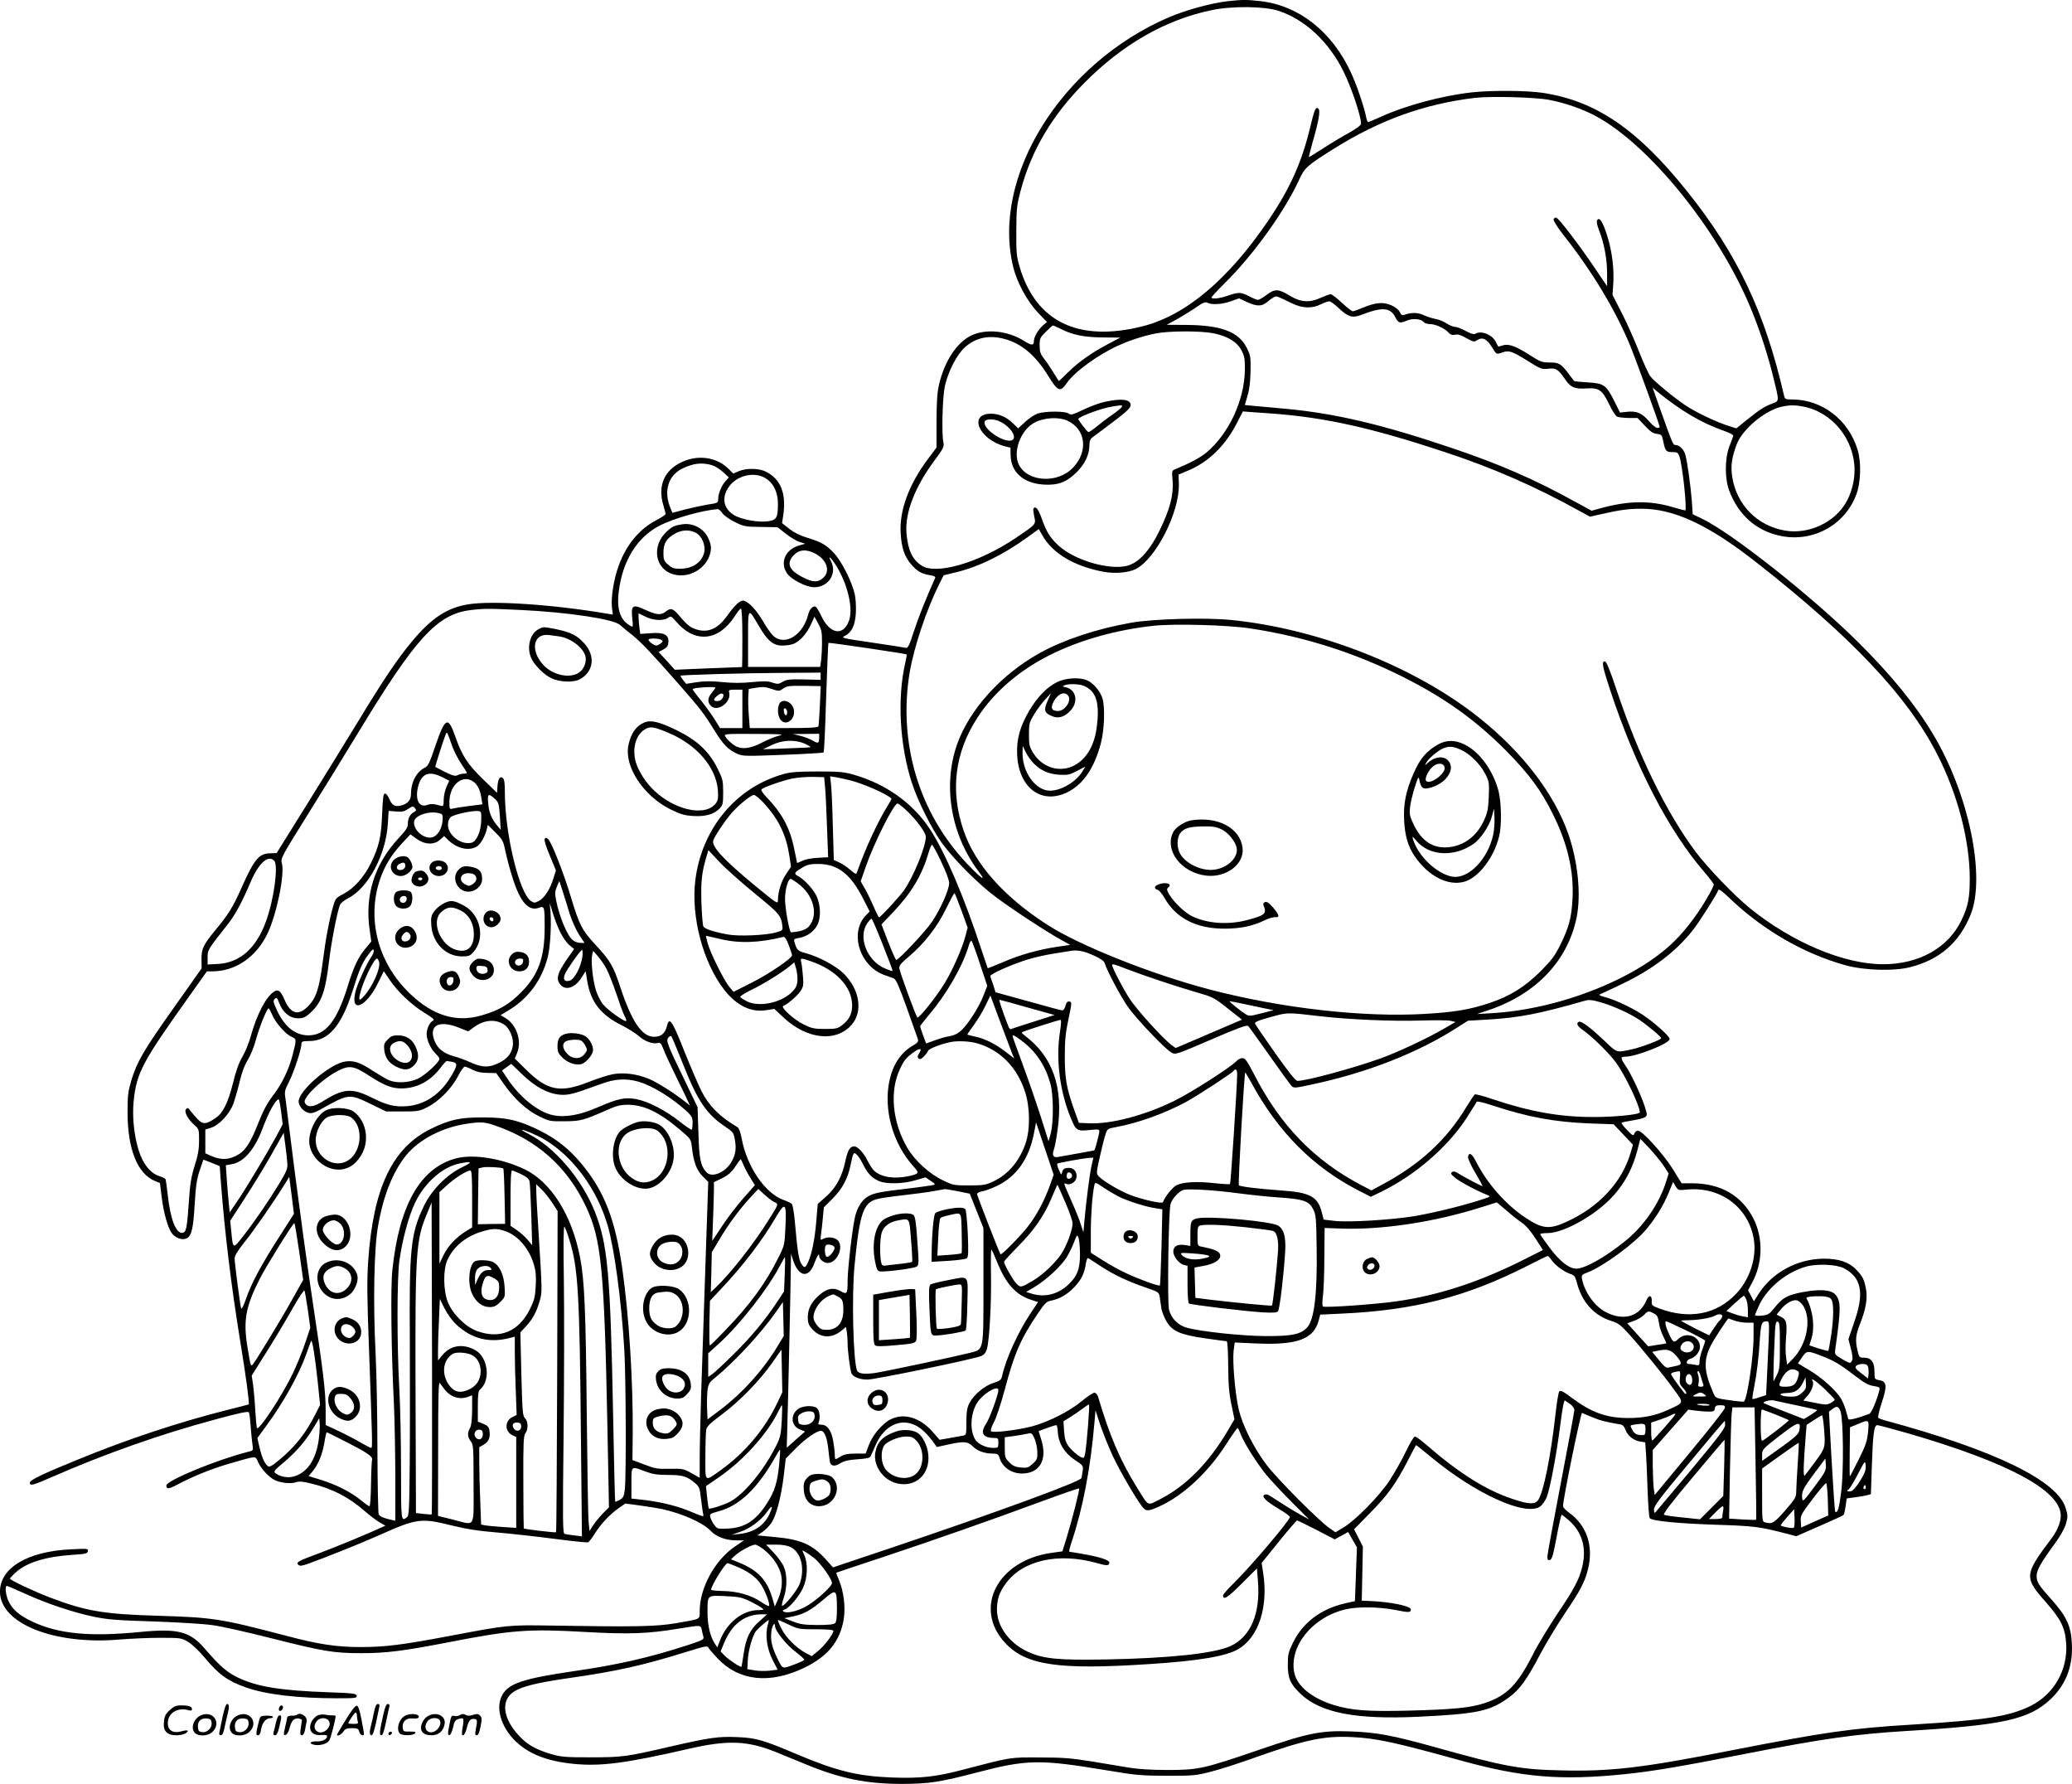 <?xml version="1.0" encoding="UTF-8"?>
<svg xmlns="http://www.w3.org/2000/svg" version="1.0" viewBox="0 0 1456.863 1253.981" preserveAspectRatio="xMidYMid meet">
  <g transform="translate(-71.022,1423.811) scale(0.1,-0.1)" fill="#000000" stroke="none">
    <path d="M9337 14229 c-114 -14 -288 -61 -407 -112 -757 -324 -1255 -1125 -1094 -1762 26 -105 100 -239 171 -313 l64 -67 -25 -22 c-34 -29 -66 -83 -66 -110 0 -35 -15 -35 -67 -3 -117 75 -275 90 -379 37 -98 -50 -182 -178 -220 -337 -14 -58 -18 -117 -19 -261 l0 -187 -62 -83 c-133 -178 -200 -361 -190 -519 6 -104 27 -165 74 -219 41 -48 71 -66 131 -76 27 -4 41 -11 38 -18 -67 -150 -121 -286 -151 -380 -30 -92 -41 -116 -54 -113 -9 2 -116 19 -239 37 -212 31 -221 33 -192 47 49 24 73 74 78 163 2 43 -1 101 -8 131 -20 88 -93 232 -146 288 -55 59 -89 78 -191 109 -46 14 -89 35 -122 61 l-52 41 8 52 c23 155 -16 255 -120 309 -49 25 -137 27 -192 4 l-39 -17 -35 35 c-77 75 -195 97 -303 56 -141 -53 -198 -169 -153 -316 8 -27 15 -53 15 -59 0 -5 -29 -25 -64 -43 -120 -62 -213 -174 -266 -321 -34 -92 -55 -224 -47 -293 l6 -50 -32 5 c-377 65 -813 95 -985 67 -147 -24 -256 -95 -390 -255 -107 -127 -203 -270 -391 -580 -84 -137 -245 -399 -359 -582 l-207 -332 -40 -1 c-84 0 -116 -39 -209 -248 -58 -131 -88 -179 -181 -292 -86 -104 -99 -132 -98 -207 l1 -62 -193 -273 c-215 -303 -261 -382 -301 -513 -23 -78 -27 -107 -27 -225 0 -259 69 -432 193 -484 l35 -14 12 -99 c14 -113 44 -219 73 -256 25 -31 68 -47 98 -36 38 14 51 65 61 241 8 131 15 178 35 238 14 41 26 76 26 76 0 1 26 -9 58 -22 l57 -23 7 -98 c28 -368 73 -739 138 -1138 41 -249 65 -434 59 -439 -2 -1 -71 -20 -154 -40 -340 -86 -694 -203 -1050 -349 -241 -98 -335 -143 -335 -161 0 -25 20 -20 157 40 370 162 763 301 1147 404 165 45 231 59 236 50 4 -6 10 -53 13 -103 4 -51 10 -109 13 -129 6 -36 6 -37 -37 -47 -210 -53 -569 -200 -569 -235 0 -28 17 -26 81 8 109 58 249 114 374 149 186 53 169 53 190 7 21 -47 73 -103 115 -125 41 -21 113 -29 149 -17 23 8 48 7 108 -8 151 -37 263 -94 380 -196 34 -30 80 -65 102 -77 l41 -24 -27 -12 c-102 -47 -320 -137 -438 -181 -152 -56 -165 -64 -147 -82 9 -9 24 -8 64 6 119 42 381 147 508 204 259 116 291 120 501 68 106 -26 192 -40 329 -51 102 -9 283 -29 404 -45 120 -16 224 -26 231 -24 7 3 29 32 49 64 41 66 107 136 170 179 l43 30 104 -14 c57 -8 127 -19 154 -25 143 -31 290 -97 342 -153 39 -42 107 -67 180 -67 l54 0 -63 -43 c-142 -97 -248 -291 -248 -453 0 -62 13 -55 -165 -86 -141 -24 -285 -27 -875 -17 -309 5 -311 4 -714 -72 -339 -64 -457 -79 -631 -79 -168 0 -296 19 -525 80 -459 120 -509 128 -900 140 -378 11 -504 32 -755 127 -113 43 -285 124 -285 134 0 4 21 26 46 48 75 66 208 107 392 119 94 6 107 9 110 26 4 18 -2 19 -119 13 -306 -14 -500 -131 -499 -299 1 -223 383 -375 842 -335 73 6 201 12 283 12 146 0 151 -1 197 -28 27 -16 77 -63 117 -111 100 -120 162 -164 288 -209 139 -50 365 -77 640 -77 132 0 144 1 141 18 -3 15 -23 18 -193 24 -343 12 -508 39 -643 104 -77 37 -128 82 -234 205 -103 119 -188 141 -452 115 -356 -35 -575 -14 -761 74 -89 42 -139 85 -166 145 -19 41 -25 105 -11 105 4 0 63 -25 131 -56 157 -71 335 -130 481 -161 98 -20 161 -25 420 -33 168 -6 354 -17 415 -26 61 -8 242 -49 404 -90 376 -95 447 -107 641 -107 177 0 294 15 621 78 436 85 557 94 954 71 307 -17 439 -13 660 24 154 25 151 25 159 -7 3 -16 8 -38 12 -50 5 -20 -3 -24 -118 -62 -266 -86 -485 -136 -797 -181 -356 -52 -459 -87 -502 -172 -44 -87 -7 -216 91 -315 94 -93 223 -145 412 -164 193 -19 368 4 808 105 276 64 417 59 620 -24 52 -21 149 -61 215 -88 239 -98 422 -134 670 -134 185 1 263 12 515 78 362 95 448 96 925 17 201 -34 237 -37 420 -38 188 0 206 2 310 29 61 15 203 61 317 102 350 124 480 151 677 141 174 -9 293 -35 771 -167 426 -117 695 -139 1140 -94 194 20 382 51 830 139 565 111 793 143 1155 165 684 41 863 81 1016 226 105 101 154 227 147 383 -5 125 -36 195 -139 310 -95 106 -109 128 -109 171 0 40 31 95 125 223 41 56 71 109 81 143 14 49 14 59 -1 109 -56 194 -497 409 -1270 618 -22 6 -44 14 -48 18 -5 4 6 52 24 106 39 120 36 149 -16 159 -35 6 -35 7 -35 59 0 68 -23 99 -72 99 -34 0 -36 2 -47 49 -17 74 -14 110 18 190 40 101 54 180 41 245 -12 66 -23 87 -68 135 -51 53 -122 77 -226 77 -184 0 -361 -94 -457 -242 l-37 -58 -20 39 -21 39 29 54 c75 138 78 312 10 448 -83 164 -232 250 -433 250 l-73 0 -60 97 c-64 104 -216 273 -247 273 -10 0 -21 -9 -25 -20 -7 -19 -11 -17 -52 25 -24 24 -41 47 -38 50 3 4 38 11 77 17 39 6 78 16 88 23 16 12 16 16 -1 71 -23 75 -96 232 -136 290 -37 55 -37 64 -2 64 77 0 312 93 312 124 0 17 -77 89 -160 150 -75 55 -200 117 -285 142 -56 16 -58 18 -35 27 14 6 79 36 145 68 215 103 378 227 496 376 46 57 169 251 182 286 3 7 32 -14 73 -54 235 -226 524 -394 819 -476 134 -37 339 -43 455 -14 207 52 346 172 426 369 108 269 -13 853 -266 1272 -124 207 -296 417 -525 644 -328 325 -893 771 -1102 870 l-61 29 -6 91 c-9 113 -32 279 -46 328 -11 38 -42 68 -70 68 -17 0 -20 9 -111 264 l-49 139 32 -27 c164 -134 312 -222 471 -277 50 -18 67 -28 63 -39 -3 -8 -15 -42 -28 -75 -31 -85 -31 -225 2 -310 63 -163 181 -271 341 -310 232 -57 465 63 550 283 33 85 38 229 10 319 -63 210 -250 353 -461 353 -46 0 -50 2 -56 28 -134 584 -327 993 -682 1436 -347 434 -639 634 -1012 691 -112 17 -360 19 -498 4 -210 -23 -469 -92 -647 -174 -42 -19 -81 -35 -85 -35 -4 0 -11 17 -15 38 -12 65 -66 224 -105 308 -133 289 -366 473 -637 504 -99 11 -126 11 -236 -1z m363 -67 c186 -61 354 -218 457 -427 56 -114 123 -313 123 -366 0 -11 -30 -34 -82 -63 -46 -25 -128 -74 -183 -110 -55 -35 -101 -64 -102 -62 -1 1 11 47 26 103 43 148 56 222 42 236 -19 19 -28 -1 -60 -135 -58 -241 -142 -428 -291 -647 -283 -418 -582 -669 -884 -746 -454 -115 -755 31 -868 422 -20 68 -23 100 -22 248 1 157 3 179 31 285 75 281 221 527 448 756 268 270 566 441 890 510 146 31 372 29 475 -4z m1908 -627 c110 -21 240 -67 330 -117 370 -203 841 -783 1070 -1318 65 -152 123 -324 166 -495 49 -198 49 -184 -6 -205 -53 -20 -85 -41 -181 -118 l-68 -55 -57 18 c-84 26 -230 96 -303 145 -79 53 -210 161 -242 199 -13 15 -50 95 -82 177 -32 81 -87 205 -123 274 l-64 125 5 73 c8 107 -8 237 -43 345 -31 98 -54 133 -70 107 -5 -8 -1 -33 11 -64 37 -92 59 -207 59 -306 l0 -94 -94 139 c-106 156 -244 337 -263 343 -7 2 -16 -3 -19 -11 -3 -9 22 -49 64 -104 204 -258 367 -527 472 -779 39 -94 210 -564 210 -577 0 -4 -8 -7 -17 -7 -10 0 -37 22 -61 50 -48 55 -85 71 -155 63 l-46 -5 -39 78 c-59 117 -73 127 -187 134 -51 3 -95 7 -97 10 -2 3 -19 25 -38 50 -53 71 -68 80 -134 80 -54 0 -66 5 -138 51 -101 65 -152 83 -192 69 -16 -5 -30 -9 -31 -8 -2 2 -10 18 -19 35 -26 51 -104 80 -144 54 -9 -5 -32 2 -65 20 -29 16 -62 29 -75 29 -12 0 -40 11 -61 25 -21 14 -56 28 -77 31 -21 4 -58 15 -82 26 -41 20 -86 21 -138 3 -16 -5 -23 0 -32 20 -7 16 -30 34 -59 47 -56 25 -110 20 -198 -16 -33 -14 -66 -26 -73 -26 -7 0 -42 27 -77 60 -35 33 -71 60 -79 60 -7 0 -39 -12 -71 -26 -76 -35 -141 -31 -215 15 -80 49 -106 50 -163 7 -26 -20 -54 -36 -62 -36 -7 0 -35 11 -61 25 -57 30 -74 31 -149 5 -56 -19 -106 -26 -117 -15 -3 3 40 49 94 103 197 193 421 504 523 727 37 83 58 101 243 217 323 202 635 315 992 358 113 13 430 5 528 -15z m-1814 -1429 c74 -36 142 -38 203 -7 23 11 50 21 59 21 9 0 41 -22 69 -50 65 -60 94 -69 155 -46 147 57 205 54 240 -14 23 -44 31 -47 84 -25 41 17 98 12 117 -11 6 -8 26 -14 43 -14 39 0 105 -30 130 -59 15 -16 27 -20 47 -16 20 5 42 -2 80 -24 49 -27 54 -28 75 -14 37 24 68 9 103 -47 34 -56 32 -54 76 -39 44 16 67 9 177 -60 91 -57 98 -60 144 -55 56 7 70 -3 123 -80 37 -53 66 -64 151 -58 83 5 107 -12 155 -113 19 -41 44 -79 54 -85 11 -5 48 -10 82 -10 l63 0 51 -54 c39 -42 58 -55 85 -58 33 -3 35 -6 45 -53 14 -68 20 -75 65 -75 34 0 39 -3 49 -32 21 -60 55 -378 40 -378 -5 0 -47 11 -93 25 -156 45 -304 43 -488 -6 l-77 -21 -132 72 c-271 149 -517 256 -842 366 -502 170 -834 248 -1192 280 -93 8 -193 17 -221 20 l-51 5 19 67 c14 45 20 101 21 173 2 99 0 109 -28 165 -57 111 -182 157 -426 158 l-136 1 71 38 c39 22 99 59 134 83 51 36 67 42 82 34 30 -16 101 -12 164 10 l58 21 55 -26 c69 -31 103 -32 140 -2 15 13 37 29 48 35 21 11 17 12 129 -42z m-1625 -180 c83 -43 166 -59 297 -60 l121 -1 -89 -47 c-115 -61 -208 -127 -281 -200 -32 -32 -60 -58 -61 -58 -2 0 -20 28 -41 63 -21 34 -51 78 -67 98 -23 30 -28 47 -28 89 0 49 3 56 44 96 24 24 46 44 50 44 4 0 28 -11 55 -24z m1075 -31 c100 -21 165 -61 196 -121 21 -41 24 -60 23 -138 -3 -213 -114 -449 -271 -580 -41 -34 -118 -75 -215 -115 -28 -11 -28 -11 -22 -83 8 -97 -18 -198 -91 -348 -72 -147 -149 -230 -232 -250 -129 -30 -368 41 -479 143 -59 54 -85 96 -118 190 -25 69 -44 92 -59 69 -2 -4 1 -28 6 -54 13 -56 16 -53 -132 -153 -257 -173 -559 -261 -661 -192 -65 43 -95 109 -105 227 -12 141 58 324 196 510 62 83 70 99 64 125 -14 59 -7 318 9 395 23 106 86 229 144 279 71 63 161 84 262 60 126 -29 230 -114 322 -264 68 -109 84 -116 129 -51 53 79 224 203 365 266 82 37 179 68 261 84 94 19 321 19 408 1z m4146 -515 c204 -39 359 -231 360 -445 0 -80 -23 -168 -63 -234 -82 -138 -262 -220 -424 -193 -196 33 -341 179 -373 376 -12 77 -4 137 31 230 39 105 196 237 315 265 54 12 92 13 154 1z m-3720 -50 c368 -29 690 -101 1200 -270 338 -111 647 -247 952 -417 l68 -37 57 13 c154 35 206 42 298 43 231 2 476 -111 817 -379 668 -524 1060 -939 1268 -1345 144 -280 230 -607 230 -876 0 -136 -12 -195 -57 -290 -93 -196 -298 -312 -553 -312 -274 0 -638 153 -935 393 -111 90 -296 283 -383 398 -207 278 -402 677 -557 1142 -43 129 -69 193 -79 195 -27 6 -19 -36 35 -199 179 -542 410 -988 662 -1280 37 -43 67 -83 67 -89 0 -6 -14 -36 -32 -68 -65 -118 -155 -240 -238 -323 -264 -268 -814 -486 -1290 -513 l-105 -6 87 29 c332 114 552 347 614 651 32 162 9 391 -59 587 -99 281 -320 571 -622 812 -448 360 -1129 629 -1748 691 -178 18 -549 8 -702 -19 -244 -43 -472 -119 -640 -211 -275 -152 -499 -399 -586 -646 -102 -294 -42 -639 158 -900 54 -72 6 -36 -92 68 -334 355 -480 845 -399 1338 30 177 117 439 207 620 l32 64 90 22 c157 38 321 118 495 242 l84 61 24 -42 c72 -128 223 -219 430 -258 80 -15 177 -7 228 19 142 72 308 400 303 596 l-2 68 69 29 c141 59 258 173 339 329 l44 86 38 -3 c21 -1 103 -7 183 -13z m-3956 -361 c21 -6 57 -28 80 -49 l41 -38 -22 -24 c-28 -30 -53 -89 -53 -126 0 -29 -2 -30 -75 -41 -41 -7 -114 -23 -161 -35 l-86 -23 -13 32 c-50 117 -18 227 78 277 78 39 139 47 211 27z m353 -80 c71 -27 113 -99 113 -193 0 -96 -9 -113 -67 -122 -70 -10 -189 11 -243 44 -79 49 -89 134 -24 212 52 61 147 87 221 59z m-277 -259 c11 -16 51 -44 88 -62 63 -31 73 -33 183 -34 l116 -2 59 -46 c33 -26 76 -52 98 -58 l38 -12 -45 -13 c-95 -28 -134 -119 -84 -194 29 -44 136 -99 192 -99 100 0 163 97 118 183 -31 60 14 10 52 -57 72 -130 104 -285 74 -363 -41 -110 -135 -92 -195 37 -15 32 -33 61 -40 64 -18 7 -42 -19 -50 -52 -35 -145 -160 -226 -243 -157 -16 14 -50 60 -74 103 -48 81 -97 135 -135 147 -25 7 -61 -24 -122 -110 -61 -84 -126 -115 -205 -94 -47 13 -72 32 -121 90 -49 60 -66 67 -100 40 -36 -29 -65 -27 -146 10 -89 42 -102 34 -92 -59 6 -61 6 -64 -12 -54 -73 40 -99 116 -83 243 27 215 128 379 285 461 97 51 300 109 411 117 6 1 21 -12 33 -29z m650 -282 c85 -44 112 -127 56 -174 -37 -32 -71 -30 -145 8 -91 47 -111 93 -66 147 39 45 90 52 155 19z m-2063 -398 c330 -16 648 -64 693 -105 14 -13 52 -45 86 -71 65 -53 127 -118 326 -344 152 -173 178 -207 252 -327 60 -98 97 -136 161 -164 38 -17 59 -17 320 -7 154 6 283 13 286 17 4 3 12 177 18 386 7 209 14 382 16 384 5 4 545 -76 550 -81 2 -2 -3 -29 -10 -61 -57 -247 -39 -577 46 -840 41 -126 134 -314 210 -422 80 -112 254 -288 379 -381 113 -85 357 -245 455 -299 l70 -39 -88 -13 c-128 -18 -267 -57 -386 -109 -57 -24 -105 -43 -106 -42 -1 2 -21 62 -45 133 -123 375 -258 689 -364 849 -120 180 -307 313 -532 378 -69 20 -101 23 -254 23 -138 0 -189 -4 -240 -18 -336 -94 -576 -384 -621 -748 -31 -257 55 -580 206 -772 87 -109 186 -157 293 -140 l57 9 66 -62 c165 -153 368 -174 477 -50 81 93 58 246 -54 359 -54 54 -172 118 -263 143 -63 18 -67 21 -85 81 -6 19 -2 22 33 28 52 9 100 41 125 85 31 53 28 149 -6 216 -26 49 -84 111 -127 134 -31 16 -26 26 27 57 39 24 58 28 117 28 135 -1 225 -70 312 -240 l48 -94 -27 -28 c-117 -122 -43 -357 131 -419 25 -9 55 -19 66 -24 15 -6 38 -57 91 -206 39 -110 74 -209 78 -220 5 -18 -1 -26 -37 -47 -84 -50 -138 -131 -163 -246 -43 -203 24 -442 169 -602 43 -48 41 -52 -36 -69 -100 -21 -191 -7 -240 38 -11 9 -32 42 -48 73 -27 55 -69 99 -93 99 -29 0 -46 -29 -61 -100 -23 -111 -65 -189 -135 -252 l-60 -53 -10 -119 c-11 -130 -31 -230 -57 -288 -19 -44 -27 -47 -48 -14 -18 27 -28 92 -45 286 -6 72 -16 129 -23 136 -7 6 -34 19 -60 28 -128 47 -254 232 -291 427 -9 48 -20 77 -31 84 -125 74 -199 148 -252 252 -22 43 -77 172 -123 286 -87 219 -104 242 -122 167 -12 -47 -41 -70 -89 -70 -85 0 -157 106 -238 351 -48 147 -71 185 -174 296 -94 102 -113 137 -172 333 -51 171 -138 392 -162 411 -12 10 -16 10 -23 0 -5 -8 9 -54 36 -117 l43 -104 -18 -58 c-23 -75 -64 -138 -102 -157 -28 -15 -33 -15 -55 -1 -83 55 -184 475 -184 764 0 64 -4 93 -14 101 -20 17 -34 -5 -38 -59 l-3 -45 -95 92 c-110 106 -152 170 -196 297 -53 153 -73 145 -143 -60 -39 -117 -51 -141 -73 -152 -59 -28 -98 -102 -98 -185 0 -45 -26 -73 -78 -83 -38 -7 -57 5 -77 53 -8 18 -20 33 -28 33 -11 0 -15 -29 -20 -142 -6 -163 -21 -227 -77 -344 -48 -100 -121 -181 -195 -220 -51 -26 -57 -33 -70 -79 -29 -98 -55 -236 -75 -395 -25 -191 -47 -259 -105 -317 -67 -67 -121 -52 -163 45 -29 67 -45 79 -77 58 -55 -36 -119 -160 -161 -310 -14 -50 -41 -117 -60 -148 -24 -40 -44 -95 -65 -181 -35 -142 -72 -216 -127 -251 -64 -43 -87 -43 -124 -3 -18 19 -40 45 -50 58 -13 19 -19 22 -29 11 -17 -16 11 -71 58 -112 32 -29 33 -31 33 -108 0 -61 -7 -103 -31 -178 -24 -78 -33 -129 -40 -244 -14 -200 -19 -224 -46 -228 -45 -7 -85 97 -103 264 -6 54 -13 104 -15 111 -2 7 -23 17 -45 24 -62 19 -114 84 -144 179 -33 105 -47 238 -36 347 21 202 59 273 400 751 l115 162 40 0 c162 1 306 100 386 265 64 133 123 419 101 496 -9 34 -4 43 190 354 110 176 265 428 345 560 405 668 556 834 788 864 97 12 131 12 362 1z m1553 -195 c0 -113 -1 -205 -2 -206 -2 0 -109 -4 -238 -9 l-235 -10 -57 63 -57 62 27 14 c34 18 42 29 42 63 0 46 -37 62 -124 55 l-74 -5 -6 45 c-3 25 -6 58 -6 73 l0 27 47 -23 c54 -28 128 -32 160 -9 20 14 23 13 58 -27 131 -154 298 -138 412 39 18 29 38 53 43 53 6 0 10 -79 10 -205z m114 86 c61 -106 102 -141 166 -141 27 0 61 5 77 11 45 17 93 69 123 133 l27 59 26 -48 c23 -41 27 -59 27 -130 0 -45 -3 -103 -6 -129 l-7 -46 -253 0 -254 0 0 196 c0 225 -1 224 74 95z m3461 -21 c376 -57 737 -172 1077 -344 289 -146 501 -298 713 -510 163 -164 252 -284 334 -451 104 -209 148 -402 138 -594 -7 -133 -25 -201 -84 -321 -39 -79 -61 -109 -137 -186 -113 -113 -219 -179 -364 -227 -137 -46 -247 -64 -449 -76 -436 -26 -1008 39 -1512 170 -413 108 -921 310 -1151 459 -304 197 -504 423 -585 661 -95 279 -62 547 98 793 118 181 295 333 512 441 209 104 464 176 725 204 145 16 525 6 685 -19z m-4145 -80 c13 -9 12 -12 -4 -25 -11 -8 -25 -15 -31 -15 -15 0 -55 29 -55 41 0 12 71 11 90 -1z m1120 -256 l0 -25 -117 3 c-101 2 -122 0 -150 -17 -29 -17 -36 -17 -73 -5 -32 11 -62 11 -143 3 -71 -7 -133 -7 -205 0 -75 8 -125 8 -180 0 l-77 -12 -22 27 c-11 15 -20 28 -18 30 6 6 457 19 718 20 l267 2 0 -26z m-5 -204 c-4 -74 -8 -141 -10 -147 -3 -10 -61 -13 -244 -13 l-239 0 -7 93 c-4 50 -5 112 -3 137 l3 45 54 9 c43 7 64 6 107 -9 52 -17 53 -17 81 3 25 18 41 20 146 19 l118 -2 -6 -135z m-735 124 c0 -3 -11 -19 -25 -36 -29 -34 -32 -64 -8 -90 45 -50 148 23 130 92 -5 18 0 20 44 20 l49 0 0 -135 0 -135 -79 0 -78 0 -36 58 c-19 31 -63 92 -96 134 -34 41 -61 78 -61 81 0 3 17 8 38 10 65 7 122 7 122 1z m51 -73 c-7 -13 -22 -21 -36 -21 -32 0 -32 13 2 40 31 24 51 13 34 -19z m-1901 -338 c12 -35 42 -92 66 -128 44 -65 44 -65 18 -65 -14 0 -35 -5 -46 -11 -20 -11 -42 -3 -157 58 -3 2 67 221 77 237 6 10 8 6 42 -91z m2295 73 c-27 -7 -81 -29 -119 -49 -73 -39 -136 -48 -179 -26 -29 15 -66 49 -78 72 -9 16 4 17 208 16 194 -1 213 -2 168 -13z m285 -14 c0 -40 -7 -43 -47 -19 -20 11 -59 26 -87 33 l-51 12 93 1 92 1 0 -28z m-101 -42 c24 -11 42 -22 40 -24 -2 -2 -78 -6 -169 -9 l-165 -6 60 29 c75 37 165 41 234 10z m-2549 -235 l49 -25 -19 -42 c-11 -24 -20 -65 -20 -91 0 -41 -3 -48 -17 -44 -53 15 -74 16 -98 7 -58 -22 -88 37 -65 128 23 93 76 114 170 67z m2691 -65 c4 -36 10 -162 14 -281 l8 -217 -74 -4 c-43 -2 -88 -11 -108 -21 -19 -9 -35 -16 -36 -15 -1 2 -7 32 -14 68 -31 167 -83 271 -199 392 -24 25 -42 51 -38 56 8 14 138 60 216 77 36 7 101 13 145 12 l80 -2 6 -65z m172 44 c92 -22 259 -95 295 -129 2 -2 -7 -20 -21 -42 -73 -116 -160 -304 -221 -476 -5 -17 -10 -15 -48 17 -23 20 -58 44 -78 52 l-37 17 -7 241 c-3 132 -9 265 -13 294 l-6 53 39 -6 c22 -4 65 -13 97 -21z m-2645 -10 c29 -20 49 -59 57 -115 l7 -45 -94 -12 c-51 -6 -103 -15 -115 -18 -22 -6 -23 -3 -23 46 0 119 91 198 168 144z m151 -121 c28 -26 30 -35 36 -123 l6 -95 -25 30 c-39 46 -58 92 -63 156 -7 68 2 73 46 32z m1892 -30 c106 -117 157 -223 180 -374 l11 -74 -35 -52 c-34 -51 -57 -124 -57 -184 0 -28 -6 -24 -163 105 -214 176 -305 274 -292 315 9 30 83 141 127 191 52 60 139 130 159 130 10 0 41 -26 70 -57z m1001 -50 c72 -68 138 -157 138 -187 0 -68 -84 -275 -152 -374 -33 -47 -166 -192 -177 -192 -3 0 -19 31 -35 69 -16 37 -43 94 -61 126 l-33 58 35 101 c56 163 198 446 224 446 5 0 33 -21 61 -47z m-3453 13 c10 -12 8 -17 -8 -26 -27 -14 -44 -47 -43 -84 1 -23 -14 -45 -66 -101 -171 -184 -240 -408 -201 -655 l10 -70 -39 -47 c-54 -65 -83 -126 -127 -268 -76 -246 -156 -345 -277 -345 -92 1 -165 59 -219 173 -28 61 -30 70 -17 83 13 13 17 10 32 -30 25 -66 75 -106 131 -106 38 0 52 6 86 37 80 73 107 146 134 373 15 126 55 333 75 386 5 13 31 34 58 48 141 71 266 306 279 522 l6 92 51 -4 c40 -4 58 -1 81 15 37 24 40 24 54 7z m465 -81 c-1 -79 -32 -152 -69 -161 -71 -18 -165 53 -165 125 0 25 7 44 19 55 20 18 146 46 191 43 24 -2 25 -5 24 -62z m-294 46 c23 -6 25 -11 22 -52 -5 -66 -44 -119 -88 -119 -59 0 -119 61 -112 113 6 44 108 78 178 58z m465 -272 c10 -46 33 -133 53 -193 52 -162 111 -226 182 -199 38 14 40 8 40 -135 0 -218 -44 -338 -169 -463 -83 -83 -156 -125 -276 -159 -178 -51 -339 -2 -501 152 -227 216 -308 528 -210 809 32 93 78 167 151 247 l61 65 43 -31 c58 -42 124 -45 166 -6 l28 25 31 -30 c58 -56 139 -76 195 -46 28 14 61 71 75 128 l6 27 54 -54 c51 -51 55 -58 71 -137z m3062 -66 c35 -73 57 -131 57 -153 0 -46 -60 -181 -121 -272 -43 -65 -234 -268 -251 -268 -4 0 -29 56 -56 125 l-48 125 84 88 c126 133 200 256 245 409 10 35 22 63 26 63 5 0 34 -53 64 -117z m-1313 -223 c182 -149 189 -156 198 -239 3 -21 -3 -26 -47 -38 -73 -20 -262 -28 -337 -14 -107 20 -165 40 -173 58 -4 10 -10 85 -13 166 -4 148 2 210 34 318 l15 51 74 -79 c40 -44 153 -144 249 -223z m-3376 228 c31 -31 -1 -273 -58 -428 -68 -188 -184 -290 -337 -298 l-73 -4 0 50 c0 53 0 53 141 232 54 68 101 156 164 304 56 129 121 186 163 144z m3680 -158 c114 -82 150 -224 79 -305 -15 -17 -39 -28 -72 -34 -27 -5 -52 -8 -54 -6 -13 13 -41 172 -41 232 0 67 21 143 40 143 4 0 26 -14 48 -30z m-1603 -213 c15 -48 45 -115 66 -148 l39 -59 -28 0 c-15 0 -38 7 -50 16 -41 28 -97 161 -122 285 -9 46 -8 61 6 95 l17 39 23 -70 c12 -38 35 -110 49 -158z m2755 22 l44 -122 -16 -61 c-23 -85 -88 -234 -143 -325 -60 -99 -185 -256 -195 -245 -11 13 -122 314 -126 344 -3 21 10 36 68 85 106 89 201 211 261 337 29 59 55 107 58 108 3 0 25 -55 49 -121z m-2821 -153 c18 -36 47 -78 65 -92 l33 -27 -54 -77 c-61 -90 -73 -128 -49 -165 36 -55 107 -36 155 41 l29 45 11 -68 c25 -149 95 -239 244 -313 44 -22 97 -56 118 -74 40 -37 99 -59 134 -50 19 5 24 -2 40 -43 9 -26 50 -113 89 -193 39 -80 77 -158 84 -174 l14 -30 -34 27 c-73 59 -200 139 -257 162 -80 33 -171 45 -245 33 -33 -5 -112 -30 -175 -55 -202 -80 -291 -63 -443 87 l-78 77 16 39 c35 84 -3 199 -82 246 l-34 20 61 37 c135 82 228 209 270 368 21 81 29 268 16 363 -5 29 1 16 16 -36 13 -45 38 -112 56 -148z m2268 -88 c40 -100 71 -183 69 -185 -2 -3 -27 6 -55 18 -126 54 -190 222 -122 318 12 17 25 31 29 31 4 0 40 -82 79 -182z m-1150 41 c137 -34 275 -30 452 13 10 2 22 -17 37 -57 13 -33 23 -65 23 -72 1 -21 -162 -132 -288 -195 l-123 -62 -29 34 c-37 44 -134 238 -153 308 -8 28 -13 52 -11 52 2 0 43 -10 92 -21z m1833 -175 l52 -156 -27 -69 c-31 -81 -108 -200 -156 -245 -23 -21 -49 -34 -79 -39 -25 -4 -73 -17 -107 -30 l-61 -22 -21 57 c-12 31 -21 60 -21 64 0 3 28 39 61 79 124 145 237 341 280 485 6 23 15 39 20 37 4 -3 31 -75 59 -161z m-4280 46 c-31 -44 -97 -188 -110 -242 -40 -158 75 -112 160 64 l39 79 40 -59 c57 -85 154 -177 245 -233 59 -36 75 -50 62 -55 -23 -9 -46 -56 -46 -96 1 -42 30 -106 64 -137 14 -14 26 -30 26 -36 0 -24 -101 -116 -152 -140 -61 -28 -149 -33 -201 -11 -18 7 -67 36 -111 64 -93 62 -138 77 -199 68 -107 -16 -327 -205 -327 -281 0 -32 35 -72 70 -80 23 -5 43 1 87 26 195 109 198 110 349 37 l109 -53 115 0 c108 0 119 2 175 30 80 40 172 133 215 217 19 38 41 68 48 68 7 0 32 -10 55 -22 29 -15 61 -22 104 -22 l62 -1 51 -73 c75 -107 161 -187 249 -230 73 -36 78 -37 181 -36 113 1 132 6 298 79 69 31 94 37 150 37 111 -1 221 -54 364 -176 76 -65 77 -66 83 -123 12 -104 33 -161 75 -203 l40 -40 -20 -592 c-11 -326 -24 -732 -30 -903 -5 -170 -10 -372 -10 -448 l0 -137 -57 32 c-55 31 -63 33 -153 31 -85 -2 -104 1 -179 30 l-84 32 2 180 c3 371 -26 835 -74 1170 -50 344 -126 539 -286 732 -83 101 -177 176 -294 234 -146 72 -230 92 -395 92 -164 1 -237 -15 -370 -80 -273 -135 -406 -416 -441 -931 -9 -132 -8 -253 5 -596 25 -690 26 -716 16 -716 -5 0 -37 16 -71 36 -34 20 -104 57 -155 81 l-94 44 0 102 c0 132 -16 268 -96 797 -36 239 -89 631 -120 870 -30 239 -59 467 -64 506 -11 70 -11 72 24 141 34 68 86 227 86 264 0 16 8 19 55 19 135 0 226 106 305 355 46 147 67 194 108 250 27 37 37 45 40 33 2 -10 -6 -31 -18 -48z m1485 3 c-10 -72 -54 -156 -88 -168 -35 -11 -50 6 -36 43 13 33 111 172 121 172 5 0 6 -21 3 -47z m3599 7 c46 -21 70 -38 74 -53 12 -46 113 -236 163 -307 58 -83 261 -296 306 -321 28 -16 32 -15 278 91 187 81 253 105 261 96 7 -6 73 -99 149 -206 75 -107 145 -203 155 -214 17 -18 21 -18 146 9 385 82 743 222 1017 398 l79 50 140 8 c219 13 364 41 680 132 31 9 51 7 115 -11 91 -27 203 -78 270 -123 63 -43 153 -118 153 -129 0 -11 -140 -64 -205 -78 -113 -24 -101 -28 -195 61 -98 93 -164 142 -179 132 -20 -12 -11 -30 32 -60 68 -48 186 -165 233 -231 64 -90 164 -300 164 -345 0 -16 -183 -34 -335 -33 -232 1 -439 38 -698 125 -64 22 -121 37 -127 34 -5 -3 -32 -44 -61 -91 -138 -229 -325 -401 -590 -543 l-76 -41 -69 36 c-333 174 -575 424 -758 784 -48 92 -61 110 -80 110 -13 0 -31 -9 -41 -20 -38 -42 -319 -222 -437 -280 -213 -104 -446 -165 -602 -158 l-70 3 -34 95 c-54 153 -65 219 -65 375 0 107 6 165 23 245 28 133 28 134 8 138 -12 2 -20 -6 -26 -30 -6 -22 -14 -33 -26 -32 -9 1 -117 30 -241 65 l-225 62 -16 51 c-9 28 -19 56 -21 62 -5 13 148 82 262 117 44 14 125 32 180 41 55 9 111 18 125 20 46 8 95 -2 164 -34z m-3429 -93 c14 -26 44 -102 67 -169 22 -67 48 -139 59 -160 11 -21 16 -38 11 -38 -20 0 -131 80 -160 116 -18 21 -41 67 -52 102 -22 72 -36 206 -26 248 l7 28 34 -39 c19 -22 46 -61 60 -88z m-1599 48 c11 -45 -47 -175 -109 -242 -29 -33 -36 -28 -26 16 19 84 98 251 120 251 5 0 11 -11 15 -25z m3035 6 c179 -61 290 -180 291 -310 0 -60 -21 -101 -69 -138 -33 -26 -44 -28 -122 -28 -77 0 -94 4 -151 32 -69 34 -165 122 -142 130 28 10 98 70 120 103 21 31 23 43 18 105 -3 39 -8 82 -12 98 -8 32 -4 33 67 8z m-94 -141 c-4 -36 -13 -51 -44 -81 -79 -73 -229 -102 -313 -59 -21 11 -41 24 -45 29 -3 6 32 28 77 50 84 40 218 123 273 169 l30 25 13 -44 c7 -24 11 -64 9 -89z m2308 89 c128 -49 352 -124 490 -164 125 -36 130 -38 228 -116 l100 -79 -34 -14 c-19 -8 -124 -53 -233 -100 l-199 -85 -27 19 c-56 40 -241 243 -295 324 -46 70 -125 221 -125 240 0 10 14 7 95 -25z m-800 -592 l16 -39 -58 45 c-73 56 -147 94 -215 108 -29 6 -54 13 -56 14 -2 1 19 31 45 67 26 35 63 96 82 136 l35 72 68 -183 c38 -100 75 -199 83 -220z m110 319 l190 -53 -150 -48 c-82 -26 -153 -49 -158 -52 -4 -2 -12 8 -18 24 -44 114 -67 183 -61 183 4 0 93 -24 197 -54z m1520 25 c50 -11 117 -25 150 -32 l60 -12 -85 -22 c-78 -20 -87 -21 -110 -7 -40 25 -123 92 -113 92 5 0 49 -9 98 -19z m-6831 -76 c22 -55 95 -138 136 -155 36 -15 36 -18 9 -123 -28 -109 -75 -207 -142 -294 -40 -53 -67 -104 -102 -193 -55 -140 -92 -196 -155 -227 -55 -28 -107 -29 -169 -3 l-47 21 0 83 0 84 39 12 c56 17 130 95 157 167 12 32 32 102 45 156 15 65 35 118 58 155 19 31 45 95 57 142 23 85 77 220 89 220 3 0 14 -20 25 -45z m7364 -10 c201 -24 514 -37 707 -31 99 3 196 3 215 -2 l34 -8 -79 -46 c-112 -66 -332 -169 -450 -211 -194 -69 -518 -157 -582 -157 -13 0 -59 57 -156 194 -75 107 -139 200 -142 208 -5 11 20 22 107 46 122 34 115 34 346 7z m-5732 -60 c38 -25 68 -98 60 -148 -9 -56 -38 -91 -98 -121 -68 -34 -116 -33 -197 3 -36 17 -92 37 -123 45 -69 20 -111 53 -132 107 -44 109 30 149 171 93 l65 -26 43 31 c71 51 149 57 211 16z m3907 -52 c-30 -193 -1 -418 77 -606 36 -88 44 -92 136 -82 56 6 64 4 64 -10 0 -15 -29 -126 -35 -133 -1 -1 -54 -11 -116 -22 -63 -11 -126 -22 -140 -25 -32 -7 -43 13 -29 51 6 15 18 77 26 138 43 298 -33 517 -230 664 -24 19 -26 23 -11 28 34 14 250 82 261 83 7 1 6 -27 -3 -86z m-2648 -231 c104 -261 165 -348 302 -439 48 -33 52 -38 61 -90 11 -64 3 -107 -28 -158 -45 -72 -136 -108 -173 -67 -41 45 -51 92 -56 277 l-6 180 -96 200 c-119 245 -127 268 -109 290 7 9 17 12 21 8 4 -4 42 -95 84 -201z m2375 173 c103 -76 170 -175 206 -306 22 -79 23 -268 2 -349 l-15 -55 -57 180 c-32 99 -89 264 -127 366 -38 103 -69 189 -69 193 0 12 13 6 60 -29z m-309 -21 c161 -47 279 -166 336 -339 36 -109 38 -267 4 -365 -43 -125 -123 -219 -229 -268 -51 -24 -69 -27 -167 -27 -106 0 -113 1 -185 36 -95 45 -197 138 -250 228 -104 177 -126 395 -54 550 29 64 44 83 98 122 44 33 63 29 39 -7 -12 -19 -13 -28 -5 -36 9 -9 18 -6 37 12 13 13 27 31 30 40 5 16 87 48 160 63 47 10 135 6 186 -9z m-3692 -130 c41 -8 40 -23 -9 -105 -74 -124 -184 -198 -311 -207 -85 -6 -139 7 -252 64 -133 65 -194 60 -331 -26 -69 -44 -110 -50 -130 -18 -8 13 -4 25 16 53 38 54 145 141 215 176 79 40 111 35 213 -31 111 -72 164 -94 235 -93 107 1 200 50 272 144 20 27 40 49 44 49 3 0 21 -3 38 -6z m493 -88 c91 -88 178 -135 264 -143 62 -5 95 4 292 76 96 36 176 40 263 15 96 -28 234 -113 337 -207 37 -35 42 -45 42 -82 0 -23 -3 -44 -6 -48 -3 -3 -43 24 -87 59 -99 78 -220 140 -304 156 -79 14 -127 4 -268 -57 -128 -56 -231 -74 -317 -56 -104 22 -231 124 -319 255 l-39 59 32 23 c18 13 33 23 33 24 0 0 34 -33 77 -74z m5027 -3 c-1 -95 -45 -762 -50 -768 -3 -3 -53 0 -110 6 -125 14 -222 8 -267 -15 -28 -14 -83 -83 -95 -119 -4 -13 -139 17 -227 50 -70 26 -195 99 -224 132 -18 20 -18 24 8 140 15 66 32 136 40 157 12 37 15 39 78 50 154 29 337 95 488 176 82 45 326 204 335 219 13 20 25 7 24 -28z m102 -60 c188 -345 434 -591 754 -755 l84 -43 78 38 c235 116 460 310 591 510 39 60 72 113 74 119 3 7 44 -2 113 -25 249 -82 435 -116 680 -126 l171 -6 68 -72 68 -72 -17 -58 c-60 -205 -223 -381 -451 -484 -120 -55 -169 -50 -289 30 -136 90 -269 241 -344 389 -31 62 -53 75 -59 36 -1 -10 22 -61 52 -111 30 -51 53 -93 50 -93 -8 0 -138 68 -169 89 -22 14 -35 17 -45 10 -12 -8 -9 -15 20 -39 31 -27 152 -92 225 -121 30 -12 30 -12 -45 -36 -122 -40 -326 -90 -460 -113 -160 -27 -470 -46 -569 -34 l-74 9 -12 48 c-29 114 -81 143 -290 157 -157 11 -285 27 -294 36 -7 6 38 794 45 794 1 0 21 -35 45 -77z m-6824 -200 l11 -88 -45 -85 c-62 -114 -214 -368 -277 -460 l-51 -75 -6 65 c-4 36 -10 110 -14 166 l-7 101 40 7 c85 13 162 102 218 250 45 120 93 206 114 206 3 0 11 -39 17 -87z m1496 -94 c301 -101 515 -291 648 -574 108 -231 128 -436 150 -1542 l11 -571 -41 -41 c-22 -22 -53 -59 -68 -82 l-28 -43 -6 65 c-4 35 -9 372 -13 749 -7 740 -16 948 -47 1108 -57 297 -203 530 -389 620 -158 76 -359 109 -480 78 -253 -65 -403 -327 -451 -786 -13 -121 -8 -566 11 -940 5 -107 9 -336 10 -508 l0 -314 -32 7 c-49 11 -75 22 -85 37 -4 7 -8 209 -9 448 0 239 -6 549 -13 688 -18 352 -11 738 18 895 38 216 105 381 198 495 91 111 255 196 428 221 95 14 122 12 188 -10z m3910 -422 c-41 -114 -97 -218 -161 -298 -59 -73 -180 -195 -187 -188 -7 8 -165 412 -165 424 0 7 17 15 38 19 21 3 70 22 109 41 132 66 218 189 252 360 l16 83 62 -184 62 -184 -26 -73z m-3563 326 c206 -119 379 -353 454 -613 47 -166 95 -522 116 -870 11 -181 14 -882 4 -977 -6 -53 -10 -62 -36 -78 -16 -9 -31 -15 -32 -13 -2 1 -9 280 -15 618 -19 978 -37 1190 -127 1417 -91 232 -283 457 -471 552 -24 12 -43 23 -43 26 0 8 102 -35 150 -62z m-1799 -178 c2 -33 -9 -57 -56 -135 -73 -120 -169 -261 -253 -369 -75 -96 -73 -97 -86 35 l-7 71 84 129 c91 140 178 283 247 409 l45 80 12 -90 c7 -49 13 -108 14 -130z m9676 -10 l36 -56 -18 -57 c-48 -155 -158 -315 -290 -420 -137 -111 -281 -192 -341 -192 -51 0 -116 51 -187 146 -37 49 -67 92 -67 96 0 5 23 8 51 8 60 0 153 35 252 94 204 122 323 274 378 481 l23 88 63 -66 c34 -37 79 -92 100 -122z m-5665 68 c9 -10 27 -40 41 -68 30 -59 59 -88 109 -110 54 -22 168 -19 254 6 l72 21 36 -25 c35 -23 36 -25 14 -30 -13 -3 -84 -13 -158 -22 -199 -23 -249 -32 -289 -53 -44 -23 -77 -69 -96 -136 -18 -61 -55 -375 -55 -463 0 -91 -4 -97 -49 -71 -51 29 -100 19 -156 -33 -53 -49 -75 -93 -75 -153 0 -36 6 -52 30 -80 58 -65 139 -69 208 -11 l30 25 6 -31 c3 -18 6 -55 6 -83 0 -51 16 -176 26 -209 8 -26 57 -47 113 -47 53 0 744 143 798 165 24 10 34 23 43 52 17 61 32 330 28 523 -2 98 0 176 3 174 4 -2 21 -40 39 -85 63 -156 132 -233 240 -268 l49 -16 -50 -75 c-89 -132 -177 -325 -203 -446 -6 -26 -14 -33 -60 -47 -63 -20 -138 -82 -169 -141 -17 -33 -21 -58 -22 -133 0 -91 0 -93 -25 -97 -14 -3 -56 -10 -94 -17 l-69 -12 -50 57 c-88 100 -203 134 -296 86 -57 -29 -127 -112 -152 -181 l-22 -59 -71 0 c-53 0 -79 -5 -104 -20 -42 -26 -42 -26 -42 12 0 17 -5 60 -11 95 -13 76 -42 116 -83 116 -21 0 -26 3 -20 16 13 28 8 81 -10 99 -23 23 -101 20 -135 -5 -56 -43 -48 -120 15 -144 l35 -14 -65 -57 -64 -57 4 142 c5 161 24 1021 25 1142 l1 80 13 -41 c39 -123 111 -136 151 -27 19 52 34 76 34 53 0 -23 32 -50 60 -50 60 0 109 94 79 149 -17 30 -73 40 -110 21 -21 -12 -21 -11 -16 31 4 24 9 77 13 117 l7 73 62 62 c68 69 106 139 125 232 20 97 23 101 52 68z m1643 -70 c-13 -57 -39 -260 -51 -398 l-6 -70 -18 55 c-9 30 -34 93 -55 140 -73 167 -69 153 -45 145 32 -10 70 19 70 55 0 39 -25 62 -63 58 -24 -2 -33 -9 -38 -28 -6 -24 -7 -24 -23 14 -10 21 -15 41 -12 44 7 6 189 39 228 41 l26 1 -13 -57z m-2446 4 c10 -24 32 -65 49 -92 l30 -48 -80 -91 c-44 -49 -112 -138 -150 -196 l-70 -105 6 154 c3 85 6 178 6 206 l0 53 58 28 c43 22 66 42 92 81 19 29 36 52 38 53 1 0 11 -19 21 -43z m-1979 -14 c-109 -52 -216 -161 -270 -274 -92 -193 -103 -295 -98 -959 1 -289 1 -680 -1 -870 -3 -301 -5 -347 -19 -357 -42 -33 -42 -30 -42 333 0 190 -5 445 -12 567 -17 308 -17 787 1 907 21 148 66 313 111 406 68 140 193 250 314 274 88 17 92 10 16 -27z m289 -9 c3 -2 7 -91 9 -197 l4 -192 -96 -1 -96 -2 2 196 3 197 30 7 c29 6 135 0 144 -8z m-219 -214 l0 -200 -42 -26 c-70 -43 -129 -105 -159 -169 l-29 -60 0 251 0 252 56 51 c54 49 135 100 162 101 9 0 12 -46 12 -200z m345 174 c41 -20 55 -33 59 -53 3 -14 8 -120 12 -236 l6 -210 -32 38 c-17 20 -51 51 -76 68 l-44 30 0 194 c0 131 3 195 11 195 5 0 35 -12 64 -26z m3873 -13 c-5 -24 -38 -27 -38 -3 0 10 3 21 6 25 11 11 35 -5 32 -22z m-5576 -430 c-127 -198 -197 -329 -233 -436 -15 -44 -30 -73 -33 -65 -7 20 -46 319 -46 352 0 19 22 55 70 115 67 83 204 281 280 403 l34 55 17 -130 16 -130 -105 -164z m5903 286 c62 -31 193 -73 259 -82 l49 -8 -6 -265 c-4 -145 -9 -267 -11 -270 -8 -7 -147 43 -242 88 -44 20 -117 61 -162 90 l-82 52 0 142 c0 126 11 270 25 333 5 22 7 22 63 -16 31 -21 80 -50 107 -64z m3998 49 c232 22 429 -122 468 -345 23 -130 -26 -284 -123 -387 -138 -146 -329 -183 -541 -104 -51 19 -55 23 -53 52 2 43 -20 46 -37 6 -49 -115 -159 -148 -285 -84 -78 40 -149 138 -168 232 -5 29 -3 32 40 48 109 42 328 202 412 303 64 76 120 167 156 254 l32 78 18 -30 c18 -29 19 -29 81 -23z m-7981 -91 l39 -60 -3 -1127 c-2 -619 -5 -1128 -8 -1131 -5 -4 -221 21 -227 27 -1 1 -3 147 -3 324 -1 276 1 325 14 344 22 30 20 84 -2 106 -17 17 -19 46 -26 311 l-7 293 40 43 c47 51 73 99 96 178 18 62 18 68 -8 482 -9 132 -16 262 -16 289 l-1 50 36 -35 c20 -18 54 -61 76 -94z m3608 3 c29 -68 53 -136 52 -151 -1 -39 -29 -122 -65 -190 -35 -66 -136 -166 -218 -214 -80 -47 -84 -48 -114 -16 -25 27 -85 133 -85 151 0 5 44 53 98 108 116 117 185 218 237 343 21 50 39 91 40 91 2 0 26 -55 55 -122z m-2045 0 c31 -14 31 -13 -45 -133 -103 -165 -267 -373 -370 -470 l-32 -30 4 140 3 140 50 84 c61 105 143 216 219 299 l58 62 44 -40 c24 -22 55 -46 69 -52z m1290 76 l84 -17 48 -121 48 -121 0 -400 c0 -476 5 -451 -100 -478 -112 -28 -584 -128 -660 -140 -77 -11 -120 -6 -129 18 -27 71 -38 528 -17 740 36 365 61 438 157 464 21 6 104 18 184 27 80 9 177 22 215 29 39 7 74 13 78 14 5 1 46 -6 92 -15z m1970 -14 c83 -11 215 -25 294 -30 170 -12 206 -25 236 -85 18 -36 20 -64 23 -268 5 -317 -16 -500 -64 -557 -44 -51 -107 -65 -294 -64 -172 1 -459 32 -556 59 -61 18 -108 64 -124 126 -13 48 -4 697 11 745 11 37 62 91 92 98 40 9 229 -3 382 -24z m1997 -208 c29 -20 62 -59 95 -111 l52 -80 -117 -59 c-316 -161 -608 -258 -908 -301 -141 -21 -507 -47 -522 -37 -5 3 -5 36 0 73 5 37 10 161 10 274 l2 205 110 -4 c293 -11 663 45 996 151 l105 33 66 -56 c36 -32 86 -71 111 -88z m-7666 -2049 c-2 -2 -27 -1 -57 3 l-54 6 -3 847 c-3 998 2 1071 82 1261 l31 75 3 -1094 c1 -602 0 -1096 -2 -1098z m2487 2024 c-6 -131 -6 -133 -51 -222 -87 -176 -202 -333 -371 -507 -57 -60 -106 -108 -110 -108 -3 0 -4 71 -3 157 l4 157 76 81 c157 166 293 344 391 512 62 105 72 94 64 -70z m-3419 -177 l28 -199 -75 -134 c-77 -139 -245 -414 -276 -456 -17 -23 -18 -21 -40 113 -32 191 -14 289 87 487 47 92 232 389 242 389 3 0 18 -90 34 -200z m1900 82 c61 -196 72 -373 81 -1401 l7 -683 -54 7 c-29 3 -60 8 -68 11 -13 3 -14 84 -7 691 4 379 5 866 2 1083 -4 251 -3 391 4 385 5 -5 21 -47 35 -93z m-452 62 c90 -30 171 -125 203 -238 13 -45 16 -82 12 -149 -4 -76 -10 -99 -41 -162 -78 -158 -213 -213 -373 -153 -80 29 -171 120 -204 203 -32 82 -34 228 -3 296 43 93 126 163 234 197 79 25 113 27 172 6z m4042 -154 c1 -109 -18 -163 -83 -223 -73 -68 -165 -91 -256 -63 l-40 12 64 38 c79 48 180 142 220 204 16 26 40 73 52 106 21 54 23 57 32 35 5 -13 10 -62 11 -109z m-1726 39 c4 -22 -41 -74 -56 -65 -13 8 -16 68 -5 80 13 13 58 1 61 -15z m5041 -88 c27 -38 86 -82 130 -97 30 -10 37 -18 47 -57 36 -142 121 -237 248 -276 43 -13 63 -28 120 -91 90 -100 251 -298 321 -396 65 -90 67 -85 -43 -135 -88 -41 -172 -59 -281 -59 -155 0 -260 38 -402 144 -57 43 -76 53 -85 43 -6 -6 -18 -79 -27 -162 -34 -300 -84 -548 -122 -602 -22 -32 -67 -30 -179 8 -188 62 -381 184 -607 381 -37 32 -73 58 -80 58 -8 0 -37 -48 -65 -108 -28 -59 -80 -150 -114 -202 -75 -112 -239 -279 -323 -329 l-57 -34 -42 29 c-76 53 -368 346 -444 447 -89 118 -166 272 -194 387 -25 106 -45 336 -36 413 l8 58 156 -7 c284 -12 399 31 434 161 l11 42 151 7 c508 23 878 118 1306 336 74 38 138 69 142 69 4 1 16 -12 27 -28z m-5391 -101 l-5 -120 -48 -73 c-88 -132 -178 -241 -302 -364 -67 -67 -136 -131 -153 -143 l-30 -21 0 83 0 83 75 68 c148 134 346 387 430 549 17 32 32 58 34 58 2 0 2 -54 -1 -120z m2222 57 c93 -61 192 -107 314 -149 95 -33 95 -33 101 -70 3 -21 8 -55 11 -76 3 -21 18 -61 34 -89 42 -73 96 -97 275 -123 77 -11 145 -20 150 -20 6 0 10 -65 11 -173 1 -135 6 -194 23 -274 l21 -102 -49 -83 c-132 -224 -296 -389 -473 -478 -95 -48 -77 -57 -165 84 -117 189 -191 362 -272 636 -4 14 -15 26 -24 28 -8 2 -49 -24 -89 -58 -86 -72 -236 -148 -353 -179 -101 -26 -273 -47 -286 -34 -6 6 2 30 20 64 16 30 50 132 76 229 68 257 112 357 234 537 47 70 60 82 90 88 60 11 118 45 165 95 50 53 71 97 81 165 5 30 11 42 19 38 6 -4 45 -29 86 -56z m5225 -14 c124 -65 145 -173 73 -378 l-41 -120 17 -67 c13 -49 15 -72 7 -87 -11 -19 -12 -18 -66 12 -53 31 -55 33 -51 67 41 289 41 341 2 387 -30 35 -109 41 -231 18 -106 -20 -143 -40 -197 -109 -37 -46 -45 -51 -89 -56 -27 -3 -49 -1 -49 3 0 5 15 39 32 76 60 121 191 227 329 266 77 21 212 15 264 -12z m-10800 -294 l17 -125 -37 -110 c-20 -60 -59 -154 -85 -209 -78 -162 -244 -414 -254 -384 -2 8 -7 64 -11 124 -3 61 -10 140 -15 177 l-10 66 106 169 c58 92 140 229 182 304 42 75 80 131 83 125 3 -6 14 -68 24 -137z m3724 96 c35 -17 41 -32 41 -96 0 -89 -42 -139 -116 -139 -35 0 -47 5 -68 31 -14 17 -26 41 -26 54 0 57 48 125 105 151 37 17 31 17 64 -1z m6389 -20 c7 -14 12 -49 12 -77 l0 -50 -37 7 c-20 3 -54 14 -75 22 l-39 15 58 54 c32 29 61 53 64 54 3 0 11 -11 17 -25z m598 0 c19 -25 18 -130 -1 -257 -9 -56 -17 -104 -20 -106 -2 -2 -33 6 -68 17 l-65 22 15 47 c25 81 11 199 -35 284 -5 10 46 16 107 14 39 -2 58 -8 67 -21z m-9667 -178 c109 -102 236 -133 384 -92 l27 7 0 -109 c0 -61 3 -184 7 -275 l6 -166 -31 -16 c-55 -28 -53 -102 3 -128 l25 -11 0 -320 0 -319 -97 6 c-54 4 -110 9 -124 12 l-26 5 -6 166 c-4 91 -7 214 -7 272 l0 106 30 17 c36 20 49 51 42 97 -4 28 -11 36 -43 50 l-39 16 0 106 c0 85 3 109 16 120 76 63 56 227 -35 277 -87 47 -173 34 -231 -37 l-30 -36 0 75 c0 41 3 138 7 216 l6 141 33 -67 c20 -39 54 -86 83 -113z m9468 135 c63 -94 29 -273 -70 -375 l-41 -42 -7 50 c-5 28 -5 89 -1 136 9 108 4 130 -35 150 l-31 16 26 32 c33 43 81 72 112 69 15 -2 33 -16 47 -36z m-7207 -283 c-100 -168 -251 -336 -410 -455 l-85 -64 -3 77 c-2 43 0 101 3 128 6 44 12 55 53 88 140 115 320 309 428 462 l49 70 3 -119 3 -119 -41 -68z m6159 226 c23 -12 29 -23 35 -63 3 -27 17 -71 31 -98 13 -26 23 -49 22 -49 -1 -1 -30 -6 -65 -11 l-63 -10 -74 81 -73 81 47 17 c26 9 58 28 71 42 27 29 32 30 69 10z m481 -19 c0 -7 -7 -19 -14 -26 -8 -6 -29 -34 -46 -60 l-32 -49 -99 49 c-54 28 -99 52 -99 54 0 2 27 4 61 4 66 1 155 17 179 32 22 14 50 12 50 -4z m85 -31 c22 -8 61 -14 88 -15 l47 0 0 -97 c0 -143 -45 -443 -68 -457 -4 -2 -36 0 -72 5 -135 19 -126 15 -148 67 -62 144 -64 221 -11 325 23 45 117 188 123 187 1 0 19 -7 41 -15z m-339 -69 c74 -36 134 -68 134 -73 0 -4 -9 -32 -20 -61 -11 -29 -20 -66 -20 -83 0 -30 -2 -31 -31 -25 -17 3 -38 6 -45 6 -24 0 -15 29 10 36 36 9 69 49 69 85 0 74 -96 109 -152 55 -32 -31 -38 -27 -70 45 -20 44 -27 79 -15 79 4 0 67 -29 140 -64z m580 -73 c-4 -76 -9 -193 -12 -260 l-6 -122 -46 -15 c-25 -9 -47 -14 -50 -12 -2 2 3 40 12 83 19 94 33 214 41 348 7 100 13 115 48 115 17 0 18 -9 13 -137z m79 -33 c0 -151 -2 -168 -22 -209 l-23 -44 0 60 c0 33 3 128 7 212 5 131 8 151 22 149 14 -3 16 -25 16 -168z m-10280 -261 l16 -157 -32 -63 c-69 -137 -142 -230 -258 -326 -51 -42 -67 -50 -78 -41 -23 19 -42 63 -58 132 l-15 65 59 81 c121 163 233 364 285 510 15 41 29 82 33 90 8 20 27 -96 48 -291z m9665 276 c27 -32 -7 -73 -52 -62 -33 9 -41 29 -22 56 17 24 56 28 74 6z m-6435 -420 c-86 -181 -227 -349 -391 -467 -124 -88 -114 -96 -114 90 0 88 3 173 6 190 5 24 28 46 111 108 125 93 264 236 353 362 l65 93 3 -150 3 -150 -36 -76z m6319 335 c44 -49 45 -66 4 -73 -18 -4 -43 -9 -54 -12 -17 -5 -31 4 -69 52 l-48 58 29 6 c75 17 100 11 138 -31z m1036 -8 c77 -30 116 -53 226 -137 63 -49 94 -65 128 -70 43 -7 45 -9 40 -32 -20 -76 -55 -158 -71 -164 -88 -33 -145 -46 -147 -36 -2 7 -9 32 -16 57 -6 25 -22 63 -35 86 -34 58 -138 151 -227 203 l-76 45 29 43 c34 49 36 49 149 5z m-9506 13 c42 -20 66 -63 66 -117 0 -59 -30 -105 -86 -129 -56 -25 -94 -18 -128 22 -55 66 -58 159 -6 211 23 23 37 28 75 28 26 0 61 -7 79 -15z m9822 -89 c3 -13 4 -36 2 -51 l-3 -27 -48 37 c-39 30 -46 39 -36 51 6 8 27 14 45 14 27 0 35 -5 40 -24z m-497 -25 c12 -8 13 -16 2 -50 -14 -47 -34 -61 -90 -61 -45 0 -48 6 -25 53 32 64 72 84 113 58z m-827 -47 c-4 -39 -1 -49 23 -74 16 -17 25 -33 22 -37 -4 -3 -8 -4 -10 -2 -59 75 -97 130 -97 138 0 8 19 15 56 20 8 1 10 -14 6 -45z m148 5 c6 -22 14 -47 17 -55 3 -9 -2 -14 -17 -14 -20 0 -22 4 -16 30 3 17 1 41 -4 55 -6 15 -6 25 0 25 5 0 14 -18 20 -41z m-62 -13 c5 -38 -13 -55 -34 -34 -11 11 -14 25 -10 43 9 36 40 30 44 -9z m773 -98 c-24 -22 -41 -28 -75 -28 -79 0 -108 24 -32 26 56 1 87 21 112 71 l19 38 3 -40 c3 -34 -1 -44 -27 -67z m159 26 c38 -37 70 -70 70 -75 0 -5 -13 -15 -29 -24 -26 -13 -38 -13 -110 2 l-81 16 29 33 c30 33 48 85 36 104 -18 29 23 2 85 -56z m-9701 -6 c43 -53 105 -71 165 -48 l26 10 0 -103 c-1 -69 -5 -110 -15 -127 -20 -35 -18 -63 5 -93 19 -24 20 -40 20 -301 0 -321 18 -291 -145 -250 l-105 26 1 477 c0 372 3 472 12 457 7 -10 23 -32 36 -48z m3891 -2 c0 -31 -61 -198 -85 -234 -45 -66 -25 -102 56 -102 27 0 29 -3 29 -35 0 -33 -2 -35 -35 -35 -52 0 -109 27 -129 61 -43 74 -29 209 31 278 50 59 133 101 133 67z m4966 -31 c17 -13 15 -14 -36 -14 -53 0 -54 0 -30 14 32 18 42 18 66 0z m-943 -69 c15 -11 27 -29 27 -39 0 -11 -43 -242 -95 -513 -52 -271 -95 -505 -95 -519 0 -20 4 -26 18 -23 14 3 23 33 47 161 16 86 32 157 36 157 3 0 26 -18 50 -39 93 -81 126 -193 95 -324 -21 -91 -58 -160 -180 -340 -56 -84 -133 -210 -169 -282 -109 -213 -182 -287 -338 -339 -99 -33 -221 -45 -541 -53 -285 -7 -395 2 -518 39 -153 47 -259 132 -279 226 -39 186 126 392 360 447 86 20 234 18 349 -4 99 -20 110 -19 110 4 0 23 -141 52 -275 58 l-70 3 4 190 4 190 -31 61 -31 61 112 114 c122 123 181 204 265 367 30 58 56 108 58 110 2 2 47 -34 101 -79 316 -264 677 -427 775 -350 14 11 33 39 43 62 24 61 70 303 96 510 15 118 26 175 33 171 6 -4 23 -16 39 -27z m1591 -7 c77 -16 141 -31 143 -33 2 -2 -18 -17 -45 -34 l-48 -29 -139 54 c-77 29 -141 56 -144 58 -9 9 45 24 69 19 14 -3 88 -19 164 -35z m-4983 -136 c-16 -194 -22 -233 -35 -233 -20 0 -77 47 -104 84 -19 27 -26 52 -30 104 l-4 69 48 30 c27 17 67 44 89 61 22 17 41 29 43 27 2 -2 -1 -66 -7 -142z m4369 138 c0 -8 -79 -3 -89 5 -2 2 17 4 42 4 26 0 47 -4 47 -9z m-6523 -111 c-6 -98 -10 -117 -41 -178 -87 -173 -227 -342 -326 -392 -42 -22 -141 -53 -147 -46 -1 1 -6 37 -11 80 l-8 77 90 62 c174 119 348 313 422 470 10 20 20 37 22 37 3 0 2 -49 -1 -110z m6631 90 c-2 -11 -113 -153 -248 -315 l-245 -296 -7 48 c-3 26 -6 98 -7 158 l0 110 125 142 125 142 52 -7 c29 -4 70 -7 92 -7 34 0 40 3 43 23 3 18 10 22 38 22 30 0 35 -3 32 -20z m216 -389 c4 -216 6 -395 4 -396 -2 -2 -45 -1 -97 2 l-93 6 6 346 c4 190 9 366 12 391 l5 45 78 0 78 0 7 -394z m597 367 c20 -54 24 -418 5 -567 -14 -115 -26 -154 -42 -139 -3 4 -14 163 -25 355 l-19 348 23 17 c32 25 43 22 58 -14z m-455 -24 c49 -20 90 -37 92 -39 5 -4 -177 -145 -188 -145 -6 0 -10 43 -10 110 0 61 4 110 8 110 4 0 48 -16 98 -36z m-6758 -6 c5 -38 -33 -70 -78 -66 -31 3 -35 6 -38 35 -3 26 2 35 25 47 15 9 42 15 58 13 24 -2 31 -7 33 -29z m2098 -288 c50 -105 155 -286 201 -347 29 -40 43 -41 119 -7 168 74 346 238 474 437 41 64 78 116 81 117 4 0 14 -20 23 -44 23 -61 115 -206 183 -289 31 -37 110 -122 177 -189 l121 -121 -60 33 c-51 28 -134 80 -220 136 -13 8 -25 10 -35 4 -21 -13 12 -45 104 -100 42 -25 76 -50 76 -55 0 -24 -272 -345 -399 -470 -39 -38 -71 -75 -71 -82 0 -36 32 -16 130 82 l108 108 7 -88 c19 -229 -51 -394 -195 -459 -114 -51 -430 -85 -875 -93 -339 -6 -440 4 -552 56 -129 61 -213 178 -213 295 1 75 16 120 63 184 121 164 372 219 645 141 67 -19 82 -18 82 6 0 17 -72 40 -189 60 -46 8 -87 15 -92 15 -4 0 3 31 16 69 78 231 134 521 161 845 l7 80 36 -110 c21 -60 60 -156 87 -214z m3372 275 c55 -23 86 -31 199 -51 13 -2 25 -16 31 -34 15 -43 57 -77 102 -85 l38 -6 6 -82 c3 -45 8 -163 11 -262 4 -99 10 -184 15 -189 19 -20 198 -37 460 -46 279 -9 309 -13 507 -64 l63 -17 162 71 c90 39 166 74 170 78 4 4 11 32 15 62 l8 55 60 8 c33 4 71 11 85 15 l25 7 6 185 c8 241 16 300 39 300 9 0 109 -27 221 -59 707 -206 1069 -402 1069 -578 0 -45 -24 -104 -65 -159 -193 -256 -194 -274 -40 -448 107 -123 135 -178 143 -292 12 -185 -86 -356 -251 -438 -152 -74 -312 -99 -832 -131 -430 -26 -615 -53 -1265 -180 -635 -125 -852 -150 -1198 -142 -293 6 -399 26 -887 162 -301 84 -414 105 -595 112 -211 8 -300 -10 -652 -131 -386 -132 -423 -140 -638 -140 -115 0 -209 6 -275 17 -55 9 -174 29 -265 44 -138 22 -196 27 -360 27 -213 1 -194 4 -547 -88 -183 -48 -293 -60 -487 -53 -245 9 -393 45 -681 167 -226 96 -280 112 -410 117 -132 6 -194 -3 -470 -66 -311 -72 -337 -76 -560 -76 -179 0 -208 2 -280 23 -105 31 -165 64 -224 127 -116 123 -132 251 -37 312 56 36 159 62 380 94 344 49 523 89 835 186 136 42 145 44 154 26 6 -10 35 -43 64 -74 150 -158 367 -181 609 -64 166 80 252 187 277 344 13 85 -1 194 -34 272 -12 27 -20 51 -18 52 2 1 149 51 326 109 375 125 754 258 1117 392 143 53 262 94 264 91 5 -5 -49 -219 -88 -346 l-30 -96 -78 -11 c-378 -53 -551 -389 -325 -632 147 -159 374 -192 1023 -149 340 22 532 55 616 104 146 85 215 302 174 548 l-9 58 121 150 c66 82 124 149 128 149 4 0 66 -30 136 -66 l129 -67 47 26 47 26 31 -54 31 -54 -7 -189 -7 -189 -71 -16 c-168 -39 -294 -134 -363 -273 -34 -70 -38 -85 -38 -158 0 -97 19 -138 92 -207 141 -132 387 -179 823 -159 420 20 510 39 645 140 71 53 122 123 212 295 44 83 124 215 178 295 106 157 136 212 160 305 42 163 -8 312 -134 401 -22 16 -41 36 -41 44 -1 45 125 660 134 656 6 -3 39 -17 74 -31z m582 21 c0 -7 -152 -181 -162 -184 -4 -2 -8 26 -8 61 l0 65 63 21 c34 12 69 26 77 31 16 10 30 13 30 6z m1044 -83 c12 -151 13 -149 -59 -248 -36 -49 -70 -94 -76 -100 -11 -10 -8 91 8 283 l6 74 51 33 c28 19 54 34 57 34 3 1 9 -33 13 -76z m-10583 -97 c-19 -139 -82 -232 -176 -257 -41 -12 -94 -2 -128 23 -15 12 -9 20 63 80 87 74 151 149 208 245 l37 62 3 -37 c2 -20 -1 -72 -7 -116z m9889 105 c0 -23 -48 -86 -241 -318 -133 -158 -246 -292 -250 -297 -5 -6 -9 3 -9 21 0 26 41 80 247 327 135 163 248 296 250 296 1 0 3 -13 3 -29z m1005 -48 c-7 -68 -16 -94 -66 -195 -33 -65 -60 -118 -62 -118 -2 0 -2 78 -1 173 l2 172 54 22 c81 34 81 35 73 -54z m-9470 37 c0 -30 -33 -40 -51 -15 -19 25 -6 47 25 43 20 -2 26 -8 26 -28z m2771 9 c41 -19 86 -62 130 -123 l21 -30 77 17 c112 25 142 23 177 -13 32 -32 83 -50 141 -50 32 0 38 -4 47 -33 21 -64 84 -107 156 -107 126 0 181 96 137 237 l-19 61 57 21 c31 12 61 21 67 21 5 0 10 -21 11 -47 4 -79 46 -149 119 -197 59 -39 61 -42 56 -76 -2 -19 -7 -42 -9 -52 -7 -25 -588 -238 -1333 -489 l-414 -139 -48 54 c-95 106 -177 143 -358 159 l-125 12 35 24 c19 13 47 41 62 62 35 49 72 192 89 342 l13 112 65 66 c69 71 152 129 182 129 26 0 44 -49 53 -135 4 -38 9 -77 11 -87 8 -27 35 -30 73 -6 27 17 57 24 120 28 60 4 86 9 92 20 4 8 20 43 34 76 59 138 173 196 281 143z m5134 -29 c0 -36 -3 -40 -24 -40 -38 0 -56 10 -71 41 -14 27 -14 28 13 32 78 12 82 10 82 -33z m1084 32 c2 -4 1 -22 -2 -39 -7 -31 -33 -52 -229 -191 l-33 -23 0 40 c0 39 2 42 116 131 110 85 137 100 148 82z m-9259 -67 c0 -35 -31 -47 -51 -20 -18 25 0 57 29 53 17 -2 22 -10 22 -33z m-955 -56 c144 -73 185 -102 176 -124 -2 -7 -6 -83 -7 -169 -1 -86 -6 -156 -11 -156 -5 0 -32 19 -61 43 -70 57 -173 109 -279 142 l-88 27 27 32 c40 47 71 122 84 203 6 40 14 73 16 73 3 0 67 -32 143 -71z m4854 -67 c1 -49 -2 -56 -33 -84 -30 -27 -39 -30 -83 -26 -39 4 -57 12 -81 37 -30 29 -32 36 -32 104 l0 72 55 7 c30 4 73 11 95 16 40 9 40 9 59 -32 10 -22 19 -64 20 -94z m4829 -114 l-6 -196 -82 -82 -82 -82 -121 13 c-66 6 -126 15 -132 19 -9 5 57 91 206 268 120 144 219 260 220 259 1 -1 0 -91 -3 -199z m517 26 c-5 -82 -10 -168 -10 -191 0 -39 -7 -51 -77 -132 -78 -89 -92 -98 -140 -85 -23 6 -23 8 -23 193 l0 186 128 92 c70 50 128 90 130 89 1 -2 -2 -70 -8 -152z m-7161 1 c-13 -130 -32 -192 -89 -279 -77 -119 -154 -167 -270 -173 -73 -3 -76 -3 -97 25 -12 16 -25 40 -28 54 -6 23 -3 26 60 43 145 39 272 161 395 378 18 32 34 57 35 55 2 -2 -1 -48 -6 -103z m7279 -158 c-76 -102 -83 -109 -86 -83 -6 47 4 68 85 177 l78 104 3 -43 c3 -40 -2 -50 -80 -155z m322 43 c-24 -40 -50 -70 -63 -74 -23 -6 -40 4 -20 11 7 3 36 50 65 106 52 100 53 100 56 63 3 -30 -5 -52 -38 -106z m-8544 65 c54 -20 84 -25 161 -25 102 0 136 -10 191 -58 29 -25 33 -34 42 -117 6 -49 13 -97 16 -107 4 -13 -11 -9 -74 18 -99 43 -210 71 -334 87 l-98 11 0 108 c0 125 -4 121 96 83z m8316 -200 l3 -110 -95 -42 -95 -43 -3 44 c-3 41 2 50 85 159 48 64 91 113 94 109 4 -4 9 -56 11 -117z m264 78 c-10 -10 -19 5 -10 18 6 11 8 11 12 0 2 -7 1 -15 -2 -18z m-7704 -175 c-37 -83 -110 -132 -213 -143 l-54 -6 57 20 c70 23 146 79 189 138 38 54 48 50 21 -9z m6704 21 c-3 -17 -6 -38 -6 -45 0 -10 -14 -14 -47 -14 l-47 0 44 45 c24 25 48 45 53 45 5 0 7 -14 3 -31z m497 -120 c-7 -7 -81 6 -92 16 -2 2 19 29 45 59 l49 55 3 -61 c2 -33 -1 -65 -5 -69z m-7245 -151 c55 -45 88 -87 113 -144 26 -58 21 -140 -12 -212 l-21 -47 -13 45 c-37 137 -102 209 -241 265 l-54 22 28 26 c32 30 118 77 142 77 9 0 35 -15 58 -32z m192 14 c73 -36 101 -148 64 -256 -15 -43 -105 -156 -124 -156 -5 0 0 25 11 57 25 73 25 165 -1 221 -10 23 -43 67 -71 97 l-52 55 69 0 c46 0 81 -6 104 -18z m167 -78 c46 -38 123 -146 123 -174 0 -25 -121 -133 -189 -168 -61 -32 -128 -46 -150 -33 -11 7 -9 10 7 15 32 11 101 92 129 153 31 68 35 167 10 226 l-16 37 22 -11 c12 -7 41 -27 64 -45z m-555 -55 c82 -32 144 -76 177 -126 31 -46 65 -135 59 -153 -2 -5 -25 6 -53 25 -70 49 -171 78 -272 79 -46 1 -83 5 -83 9 0 27 99 187 116 187 2 0 27 -9 56 -21z m713 -296 c0 -63 -4 -96 -13 -105 -9 -9 -46 -13 -125 -13 -94 1 -122 5 -172 25 l-60 23 63 13 c76 16 123 42 217 122 85 72 89 69 90 -65z m-614 50 c35 -17 73 -38 84 -47 19 -15 18 -15 -21 -16 -113 -1 -221 -86 -272 -215 l-18 -47 -17 25 c-33 50 -52 130 -52 217 0 128 -5 123 123 118 95 -4 116 -8 173 -35z m67 -143 c-66 -59 -94 -118 -110 -233 -7 -45 -13 -84 -14 -85 -5 -8 -91 49 -118 77 l-29 30 23 56 c54 133 143 203 259 205 l45 0 -56 -50z m60 -27 c-19 -68 -5 -167 35 -244 l35 -68 -55 -7 c-30 -3 -78 -3 -106 2 l-52 9 3 60 c3 70 34 181 60 210 18 21 81 75 87 75 2 0 -1 -17 -7 -37z m148 5 c66 -32 74 -33 191 -33 81 0 123 -4 123 -11 0 -22 -63 -106 -107 -141 l-45 -37 -45 24 c-64 34 -137 107 -167 167 -26 52 -30 63 -22 63 2 0 35 -15 72 -32z m-96 -12 c0 -32 82 -134 145 -180 35 -27 63 -52 60 -56 -3 -5 -29 -17 -58 -28 -101 -38 -91 -40 -130 37 -40 80 -52 134 -42 197 6 40 25 63 25 30z M8481 11414 c-36 -7 -104 -32 -152 -55 -78 -37 -90 -40 -105 -28 -22 18 -165 18 -218 0 -22 -8 -62 -34 -88 -59 l-49 -45 -37 36 c-46 44 -98 67 -154 67 -162 0 -85 -180 97 -229 l40 -10 1 -54 c3 -118 90 -196 230 -205 103 -7 163 16 235 87 59 60 89 123 89 192 0 24 6 41 18 50 244 181 272 205 272 231 0 39 -65 47 -179 22z m119 -33 c0 -5 -30 -31 -67 -57 -38 -26 -89 -65 -114 -86 -26 -21 -51 -38 -55 -37 -10 0 -77 89 -72 94 27 23 164 73 236 85 67 11 72 11 72 1z m-385 -100 c129 -58 149 -215 41 -329 -106 -114 -318 -104 -381 18 -46 90 11 246 110 298 68 35 169 41 230 13z m-472 -7 c76 -38 123 -114 81 -131 -56 -21 -209 84 -190 132 7 20 68 20 109 -1z M5510 10553 c-55 -8 -71 -15 -106 -46 -116 -101 -92 -271 44 -307 98 -26 207 28 247 122 20 50 19 83 -6 136 -32 66 -106 105 -179 95z m91 -59 c45 -23 73 -91 60 -142 -19 -70 -83 -112 -171 -112 -41 0 -56 5 -82 29 -30 26 -33 35 -33 84 0 65 21 100 81 134 46 27 103 29 145 7z M4500 9817 c-62 -31 -88 -125 -56 -202 21 -50 90 -120 144 -145 58 -27 153 -31 197 -8 100 53 114 166 32 255 -52 56 -92 76 -191 97 -93 19 -94 19 -126 3z m138 -52 c80 -10 168 -74 187 -135 12 -37 -4 -87 -36 -114 -60 -51 -186 -28 -256 45 -97 103 -75 227 37 213 14 -2 45 -6 68 -9z M5240 9159 c-57 -24 -93 -75 -111 -158 -32 -149 104 -357 295 -452 71 -35 98 -43 161 -47 86 -5 147 12 186 54 22 23 24 35 24 113 0 81 -3 92 -39 166 -60 121 -143 199 -290 271 -120 58 -180 73 -226 53z m167 -71 c201 -83 339 -243 351 -407 3 -57 1 -70 -17 -93 -61 -77 -227 -58 -369 42 -78 55 -136 124 -176 210 -48 103 -27 225 47 270 38 24 61 21 164 -22z M8142 9443 c-72 -36 -137 -104 -194 -199 -67 -114 -91 -203 -86 -312 11 -234 173 -353 355 -262 110 55 188 169 234 345 24 93 30 248 11 313 -15 51 -65 110 -109 128 -55 23 -150 17 -211 -13z m191 -27 c87 -37 112 -123 87 -301 -19 -131 -81 -226 -172 -265 -99 -42 -212 -3 -273 95 -27 44 -30 57 -30 130 0 75 3 86 35 139 19 33 54 79 77 105 l43 46 -24 -54 c-29 -64 -23 -85 31 -107 46 -20 91 -5 133 42 53 60 36 144 -33 160 -28 6 -29 8 -12 15 32 12 103 10 138 -5z m-111 -70 c24 -34 -25 -106 -72 -106 -46 0 -56 22 -30 69 31 55 78 72 102 37z m-242 -476 c50 -50 104 -73 180 -78 57 -3 72 0 123 27 l58 30 -18 -30 c-43 -75 -150 -139 -230 -139 -100 0 -194 128 -193 264 l1 51 22 -45 c11 -24 37 -60 57 -80z M10820 9004 c-80 -45 -126 -100 -170 -201 -55 -125 -73 -214 -67 -333 5 -107 28 -184 75 -252 95 -139 234 -210 348 -178 100 28 209 170 245 320 19 77 16 240 -5 320 -39 144 -132 272 -237 324 -69 34 -129 34 -189 0z m165 -38 c63 -29 134 -100 170 -171 26 -53 27 -61 23 -159 -4 -88 -9 -112 -35 -168 -50 -107 -135 -172 -242 -185 -112 -13 -196 41 -253 163 -27 58 -29 71 -23 122 4 31 19 93 33 137 25 77 26 79 33 46 12 -58 28 -66 90 -46 105 35 163 130 112 186 -31 36 -94 29 -142 -14 -23 -22 -24 -22 -13 -1 15 29 79 83 116 100 44 19 74 17 131 -10z m-117 -124 c6 -43 -102 -122 -130 -94 -12 12 8 62 40 95 34 36 85 35 90 -1z m342 -468 c-37 -177 -177 -319 -291 -298 -110 22 -239 146 -274 264 -6 22 -3 20 24 -12 91 -108 265 -117 402 -22 51 35 113 129 130 196 l14 53 3 -63 c2 -35 -2 -88 -8 -118z M9084 8471 c-43 -7 -106 -48 -123 -79 -68 -127 52 -288 229 -309 141 -17 270 80 257 193 -15 141 -174 226 -363 195z m214 -62 c47 -23 97 -83 107 -129 14 -65 -56 -138 -148 -154 -87 -16 -203 35 -247 107 -27 44 -27 116 1 151 26 33 65 44 163 45 62 1 89 -4 124 -20z M8853 8020 c-28 -11 -30 -30 -3 -37 10 -3 32 -28 48 -57 81 -143 224 -216 422 -216 109 0 197 18 278 57 31 15 67 26 80 24 32 -4 27 17 -17 68 -28 32 -43 43 -56 38 -12 -5 -15 -13 -10 -25 24 -57 9 -69 -122 -103 -130 -33 -272 -23 -378 27 -53 25 -128 96 -164 155 -18 32 -19 38 -6 49 32 26 -21 41 -72 20z M6190 9291 c-15 -29 -12 -83 6 -109 40 -58 117 6 93 78 -18 50 -78 69 -99 31z m55 -59 c0 -31 -19 -28 -23 4 -3 18 0 25 10 22 7 -3 13 -14 13 -26z M3486 8199 c-53 -41 -25 -119 43 -119 35 0 81 37 81 65 0 20 -19 57 -34 67 -21 14 -63 8 -90 -13z m74 -49 c0 -10 -9 -21 -20 -25 -41 -13 -56 24 -17 42 27 13 37 8 37 -17z M3746 8174 c-37 -36 -6 -94 51 -94 54 0 83 59 45 93 -23 21 -76 22 -96 1z m69 -33 c3 -5 1 -13 -5 -16 -15 -9 -43 3 -35 15 8 13 32 13 40 1z M3935 8125 c-55 -54 -11 -155 68 -155 51 0 97 41 97 87 0 49 -15 71 -58 83 -57 15 -81 12 -107 -15z m113 -37 c20 -20 14 -46 -14 -65 -24 -15 -29 -15 -53 -2 -50 28 -35 79 23 79 18 0 37 -5 44 -12z M3639 8113 c-21 -5 -41 -50 -34 -73 9 -28 52 -43 82 -28 38 19 46 51 22 82 -20 25 -34 29 -70 19z m41 -53 c0 -5 -7 -10 -15 -10 -8 0 -15 5 -15 10 0 6 7 10 15 10 8 0 15 -4 15 -10z M3498 7969 c-25 -14 -24 -80 0 -102 25 -22 75 -21 95 1 20 22 22 83 5 100 -15 15 -76 15 -100 1z m72 -49 c0 -24 -26 -38 -42 -22 -16 16 -2 42 22 42 13 0 20 -7 20 -20z M3829 7887 c-24 -12 -54 -38 -67 -57 -21 -30 -23 -44 -19 -98 9 -123 102 -217 215 -217 48 0 57 3 82 32 84 94 49 263 -68 325 -71 38 -93 41 -143 15z m118 -48 c59 -29 94 -89 95 -164 1 -93 -44 -136 -121 -115 -114 30 -183 200 -108 267 42 38 74 41 134 12z M4127 7823 c-36 -40 -12 -103 39 -103 28 0 64 32 64 58 0 49 -71 79 -103 45z m53 -49 c0 -9 -5 -14 -12 -12 -18 6 -21 28 -4 28 9 0 16 -7 16 -16z M3516 7705 c-63 -58 -8 -152 74 -124 53 19 66 76 29 123 -26 33 -67 34 -103 1z m78 -37 c12 -20 -8 -48 -36 -48 -27 0 -34 27 -12 51 19 22 32 21 48 -3z M4313 7533 c-52 -44 -19 -123 50 -123 41 0 67 26 67 66 0 42 -19 63 -60 70 -26 4 -41 1 -57 -13z m75 -55 c-3 -25 -34 -36 -50 -20 -17 17 -1 42 27 42 22 0 26 -4 23 -22z M4036 7477 c-33 -33 -33 -57 0 -96 49 -58 147 -32 147 38 0 42 -30 71 -81 78 -34 5 -44 1 -66 -20z m102 -54 c3 -17 -3 -24 -22 -29 -31 -7 -56 10 -56 38 0 16 6 19 38 16 29 -2 38 -7 40 -25z M3847 7402 c-42 -16 -56 -49 -38 -88 24 -55 103 -56 129 -2 10 22 10 33 -2 61 -17 41 -40 49 -89 29z m51 -59 c-3 -31 -34 -44 -44 -19 -9 24 3 46 26 46 17 0 21 -5 18 -27z M4685 6970 c-41 -13 -55 -36 -55 -88 0 -36 6 -50 33 -77 36 -36 90 -56 131 -48 34 7 86 67 86 99 0 35 -24 78 -54 98 -32 20 -101 28 -141 16z m110 -46 c8 -4 23 -20 31 -37 15 -28 15 -32 -4 -56 -29 -40 -84 -41 -122 -2 -37 36 -40 78 -7 91 26 10 79 13 102 4z M3436 6931 c-25 -26 -28 -36 -24 -74 7 -56 32 -91 84 -117 57 -28 90 -26 125 9 35 35 38 76 9 136 -24 50 -65 75 -122 75 -36 0 -50 -6 -72 -29z m136 -38 c65 -70 33 -152 -46 -119 -71 30 -98 107 -46 133 39 20 64 16 92 -14z M3000 6432 c-70 -38 -129 -164 -113 -244 20 -109 137 -191 239 -168 47 11 79 33 113 81 74 101 54 252 -42 323 -40 29 -149 34 -197 8z m178 -48 c88 -61 78 -238 -17 -301 -97 -65 -231 17 -231 140 0 64 42 144 85 163 42 19 135 18 163 -2z M5195 6351 c-42 -11 -107 -45 -127 -68 -49 -54 -64 -183 -29 -258 40 -88 148 -155 230 -141 80 13 163 108 177 205 14 92 -37 210 -106 246 -37 19 -105 27 -145 16z m139 -62 c110 -86 86 -295 -40 -350 -55 -25 -106 -14 -161 34 -86 76 -99 225 -24 291 49 44 182 59 225 25z M2992 5685 c-69 -30 -74 -119 -10 -184 54 -55 107 -66 151 -31 82 65 31 231 -70 230 -21 -1 -53 -7 -71 -15z m113 -51 c43 -47 25 -144 -27 -144 -30 0 -98 72 -98 103 0 31 42 67 77 67 13 0 35 -12 48 -26z M5349 5535 c-36 -23 -69 -77 -69 -112 0 -31 36 -79 73 -96 70 -34 152 -14 182 43 32 61 9 145 -47 176 -36 21 -99 16 -139 -11z m127 -33 c39 -25 43 -89 9 -126 -28 -30 -70 -34 -115 -11 -52 27 -53 102 -2 129 29 16 90 21 108 8z M2999 5360 c-68 -36 -77 -138 -18 -205 55 -62 141 -64 200 -6 30 31 50 89 42 123 -23 90 -136 135 -224 88z m131 -35 c59 -31 68 -96 19 -144 -56 -56 -128 -37 -158 42 -16 43 -4 75 38 97 44 23 64 24 101 5z M5291 5184 c-59 -42 -78 -157 -38 -234 40 -81 153 -118 227 -74 97 56 101 228 7 298 -39 29 -161 35 -196 10z m159 -39 c76 -39 82 -176 10 -232 -23 -19 -91 -15 -123 6 -46 30 -62 61 -62 122 0 70 22 106 67 112 65 8 79 7 108 -8z M3113 4970 c-35 -14 -56 -55 -49 -93 21 -110 185 -111 186 -2 0 40 -24 74 -66 91 -38 16 -41 16 -71 4z m77 -60 c25 -25 25 -42 0 -65 -17 -15 -24 -16 -45 -7 -50 23 -50 92 0 92 14 0 34 -9 45 -20z M5339 4599 c-17 -17 -20 -29 -16 -62 10 -74 74 -130 150 -130 33 0 46 6 70 33 25 28 28 39 24 72 -9 70 -65 108 -157 108 -38 0 -55 -5 -71 -21z m136 -33 c47 -20 64 -56 41 -91 -20 -30 -69 -34 -105 -9 -32 23 -56 81 -40 100 15 18 60 18 104 0z M3053 4472 c-64 -50 -36 -164 51 -206 49 -23 74 -20 107 13 56 56 32 153 -46 191 -50 24 -83 25 -112 2z m121 -63 c34 -40 34 -83 2 -104 -22 -15 -27 -15 -56 0 -38 19 -65 73 -56 109 5 22 12 26 45 26 31 0 44 -6 65 -31z M5340 4333 c-70 -13 -103 -73 -76 -137 22 -52 69 -78 130 -73 42 4 55 10 83 41 41 44 43 83 7 125 -14 17 -42 35 -62 41 -38 10 -41 10 -82 3z m109 -69 c27 -35 27 -40 -9 -76 -27 -26 -36 -30 -67 -25 -48 8 -73 33 -73 73 0 29 4 35 33 43 60 17 94 13 116 -15z M6836 4445 c-35 -32 -35 -76 0 -104 46 -36 94 -23 113 29 27 79 -52 132 -113 75z m79 -50 c0 -26 -4 -30 -32 -33 -25 -3 -33 1 -38 19 -9 26 18 51 50 47 15 -2 20 -11 20 -33z M8622 5578 c-7 -7 -12 -21 -12 -33 0 -28 19 -45 50 -45 32 0 50 17 50 47 0 36 -61 58 -88 31z m50 -40 c-9 -9 -15 -9 -24 0 -9 9 -7 12 12 12 19 0 21 -3 12 -12z M7357 5735 c-32 -7 -64 -18 -70 -24 -12 -12 -24 -139 -26 -270 l-1 -73 118 7 c64 4 123 12 130 18 11 9 12 43 7 171 -4 89 -12 167 -17 174 -13 15 -64 14 -141 -3z m115 -162 c2 -76 2 -141 -1 -144 -3 -4 -43 -9 -88 -12 l-82 -6 6 127 c3 70 10 132 15 137 5 6 32 15 61 21 92 20 85 31 89 -123z M6992 5695 c-23 -7 -54 -20 -67 -29 -60 -40 -87 -163 -63 -291 11 -56 17 -71 33 -74 33 -6 243 20 261 34 15 11 16 26 4 181 -9 132 -15 172 -28 182 -20 15 -85 14 -140 -3z m124 -175 c7 -80 10 -148 8 -151 -2 -4 -32 -9 -66 -13 -35 -4 -82 -9 -104 -12 -40 -6 -42 -5 -49 24 -10 50 -8 167 5 206 14 45 56 75 118 86 80 14 76 21 88 -140z M7370 5238 c-58 -11 -111 -24 -118 -30 -10 -9 -12 -44 -7 -162 8 -197 8 -196 48 -196 49 1 197 26 207 36 5 5 10 90 12 189 4 211 18 194 -142 163z m102 -155 c-1 -71 -4 -137 -5 -148 -2 -16 -15 -21 -82 -32 -44 -6 -83 -9 -87 -5 -8 9 -14 269 -7 277 6 6 132 32 164 34 20 1 21 -3 17 -126z M6968 5158 l-118 -21 0 -172 c0 -133 3 -175 13 -184 10 -8 49 -8 147 1 118 10 133 14 142 32 5 13 6 87 1 191 l-8 170 -30 2 c-16 0 -83 -8 -147 -19z m140 -324 c-2 -1 -51 -6 -110 -10 l-108 -7 0 141 0 141 33 6 c17 3 66 11 107 18 l75 13 3 -150 c1 -82 1 -150 0 -152z M9125 5673 c-40 -10 -45 -23 -45 -109 l0 -84 -39 6 c-51 8 -81 -8 -81 -46 0 -35 40 -85 75 -94 l25 -6 0 -130 c0 -78 4 -131 10 -135 14 -9 391 -54 515 -62 79 -4 103 -3 111 8 12 14 39 242 50 409 7 109 -6 162 -46 191 -43 32 -493 72 -575 52z m345 -62 c96 -11 183 -22 192 -26 28 -11 41 -69 33 -158 -9 -126 -36 -361 -41 -366 -4 -5 -271 21 -444 42 l-95 12 -3 106 -3 107 66 12 c70 13 115 40 115 70 0 29 -29 44 -132 65 -27 5 -28 7 -28 74 0 58 3 70 18 74 38 10 156 6 322 -12z m-263 -199 c13 -8 5 -12 -40 -21 -63 -14 -125 -3 -148 26 -13 15 -7 16 78 10 51 -3 100 -10 110 -15z M10320 5387 c-31 -15 -39 -66 -15 -91 36 -36 105 -8 105 42 0 24 -33 62 -52 62 -7 0 -24 -6 -38 -13z m55 -46 c0 -22 -32 -38 -46 -24 -9 9 -9 16 1 28 15 19 45 16 45 -4z M4052 5373 c-43 -17 -57 -155 -23 -228 26 -59 73 -95 123 -95 32 0 47 7 75 35 35 35 36 36 31 109 -5 83 -36 149 -80 172 -26 14 -100 18 -126 7z m108 -48 c11 -13 8 -15 -17 -15 -34 0 -55 -20 -77 -70 l-15 -35 -1 46 c0 46 13 72 40 82 29 10 58 7 70 -8z m28 -75 c28 -17 32 -25 32 -63 0 -70 -38 -103 -95 -81 -27 11 -37 51 -24 97 19 72 33 80 87 47z M7015 4177 c-95 -32 -136 -72 -150 -148 -17 -92 54 -195 151 -218 132 -32 236 64 221 204 -6 61 -39 127 -74 150 -33 22 -101 27 -148 12z m138 -65 c59 -62 57 -185 -4 -236 -53 -45 -151 -33 -206 26 -44 47 -45 160 -1 190 38 27 98 48 139 48 37 0 50 -5 72 -28z M6423 3873 c-13 -2 -32 -16 -44 -31 -17 -22 -20 -37 -17 -81 6 -69 46 -111 107 -111 108 0 168 135 91 205 -20 18 -94 28 -137 18z m105 -49 c22 -15 29 -54 16 -89 -8 -19 -55 -45 -83 -45 -31 0 -62 48 -59 89 3 31 8 38 38 48 47 16 62 16 88 -3z M2276 2173 c-10 -49 -20 -98 -23 -110 -4 -16 -1 -23 10 -23 11 0 19 17 27 58 6 31 16 73 21 92 12 48 11 70 -4 70 -8 0 -19 -32 -31 -87z M3340 2203 c-6 -32 -16 -74 -21 -93 -12 -48 -11 -70 4 -70 8 0 19 32 31 88 10 48 20 97 23 110 4 15 1 22 -10 22 -11 0 -19 -17 -27 -57z M3406 2188 c-28 -123 -30 -148 -14 -148 9 0 19 28 32 92 11 50 21 100 24 110 3 11 -1 18 -11 18 -10 0 -20 -22 -31 -72z M1904 2217 c-29 -26 -37 -42 -41 -80 -8 -66 20 -97 87 -97 25 0 55 6 66 14 28 21 15 26 -33 13 -57 -15 -93 8 -93 58 0 70 66 112 143 92 20 -6 27 -4 27 7 0 18 -22 26 -76 26 -36 0 -51 -6 -80 -33z M2673 2235 c-3 -9 -3 -18 0 -21 9 -9 27 6 27 22 0 19 -19 18 -27 -1z M3142 2150 c-34 -56 -62 -103 -62 -106 0 -14 30 0 44 21 13 20 25 25 61 25 39 0 45 -3 51 -25 6 -25 35 -36 33 -12 0 6 -8 53 -18 102 -12 62 -22 91 -32 93 -10 2 -37 -33 -77 -98z m78 26 c0 -13 3 -31 6 -40 5 -13 -1 -16 -30 -16 -20 0 -36 2 -36 4 0 12 43 76 51 76 5 0 9 -11 9 -24z M2125 2181 c-49 -20 -75 -83 -49 -119 22 -32 96 -31 129 3 64 63 4 150 -80 116z m73 -53 c2 -17 -4 -34 -18 -48 -14 -14 -31 -20 -48 -18 -22 2 -28 9 -30 34 -2 20 3 38 14 48 10 11 28 16 48 14 25 -2 32 -8 34 -30z M2385 2181 c-49 -20 -75 -83 -49 -119 22 -32 96 -31 129 3 64 63 4 150 -80 116z m73 -53 c2 -17 -4 -34 -18 -48 -14 -14 -31 -20 -48 -18 -22 2 -28 9 -30 34 -2 20 3 38 14 48 10 11 28 16 48 14 25 -2 32 -8 34 -30z M2797 2183 c-4 -3 -20 -6 -37 -5 -17 0 -30 -5 -30 -11 -1 -7 -7 -38 -15 -70 -12 -53 -12 -58 3 -55 9 2 20 20 27 44 13 55 32 76 64 72 14 -2 25 -7 24 -13 -15 -97 -15 -105 0 -105 9 0 17 14 22 38 3 20 9 46 11 58 9 35 -45 71 -69 47z M2940 2178 c-13 -8 -30 -25 -37 -38 -31 -61 -1 -105 67 -98 26 2 40 -1 40 -8 0 -22 -32 -38 -71 -37 -45 2 -61 -13 -24 -23 39 -10 94 4 110 29 11 17 45 147 45 173 0 2 -10 4 -22 4 -13 -1 -36 2 -53 5 -16 3 -41 0 -55 -7z m80 -34 c32 -38 -35 -105 -78 -78 -24 15 -26 41 -8 69 19 29 66 34 86 9z M3564 2180 c-46 -18 -72 -98 -42 -128 16 -16 93 -15 106 1 9 11 2 13 -36 13 -44 -1 -47 1 -50 27 -5 43 24 70 70 65 23 -2 39 1 42 8 9 23 -48 31 -90 14z M3721 2176 c-28 -15 -50 -52 -51 -83 0 -34 27 -53 74 -53 49 0 82 27 92 77 12 58 -55 92 -115 59z m84 -37 c5 -14 0 -31 -12 -48 -48 -63 -123 -18 -77 47 21 30 80 31 89 1z M3940 2180 c-8 -5 -24 -7 -36 -4 -19 5 -22 -1 -32 -52 -15 -73 -15 -87 1 -82 6 3 17 27 23 54 8 39 15 51 37 58 15 5 30 7 33 3 4 -4 3 -32 -3 -62 -7 -43 -7 -55 3 -55 7 0 18 19 24 43 15 59 24 72 51 72 26 0 28 -10 14 -77 -6 -30 -4 -38 8 -38 10 0 18 19 26 61 11 53 10 64 -3 77 -12 13 -22 14 -50 5 -19 -6 -40 -7 -47 -2 -18 11 -30 11 -49 -1z M2531 2141 c-22 -87 -23 -101 -7 -101 11 0 18 13 22 42 8 46 34 78 64 78 11 0 20 4 20 9 0 5 -20 9 -45 9 -43 -1 -45 -3 -54 -37z M2650 2128 c-6 -29 -14 -61 -17 -70 -3 -12 1 -18 11 -18 15 0 24 26 41 108 5 25 3 32 -8 32 -10 0 -19 -18 -27 -52z M3445 2059 c-10 -15 3 -25 16 -12 7 7 7 13 1 17 -6 3 -14 1 -17 -5z"></path>
  </g>
</svg>
